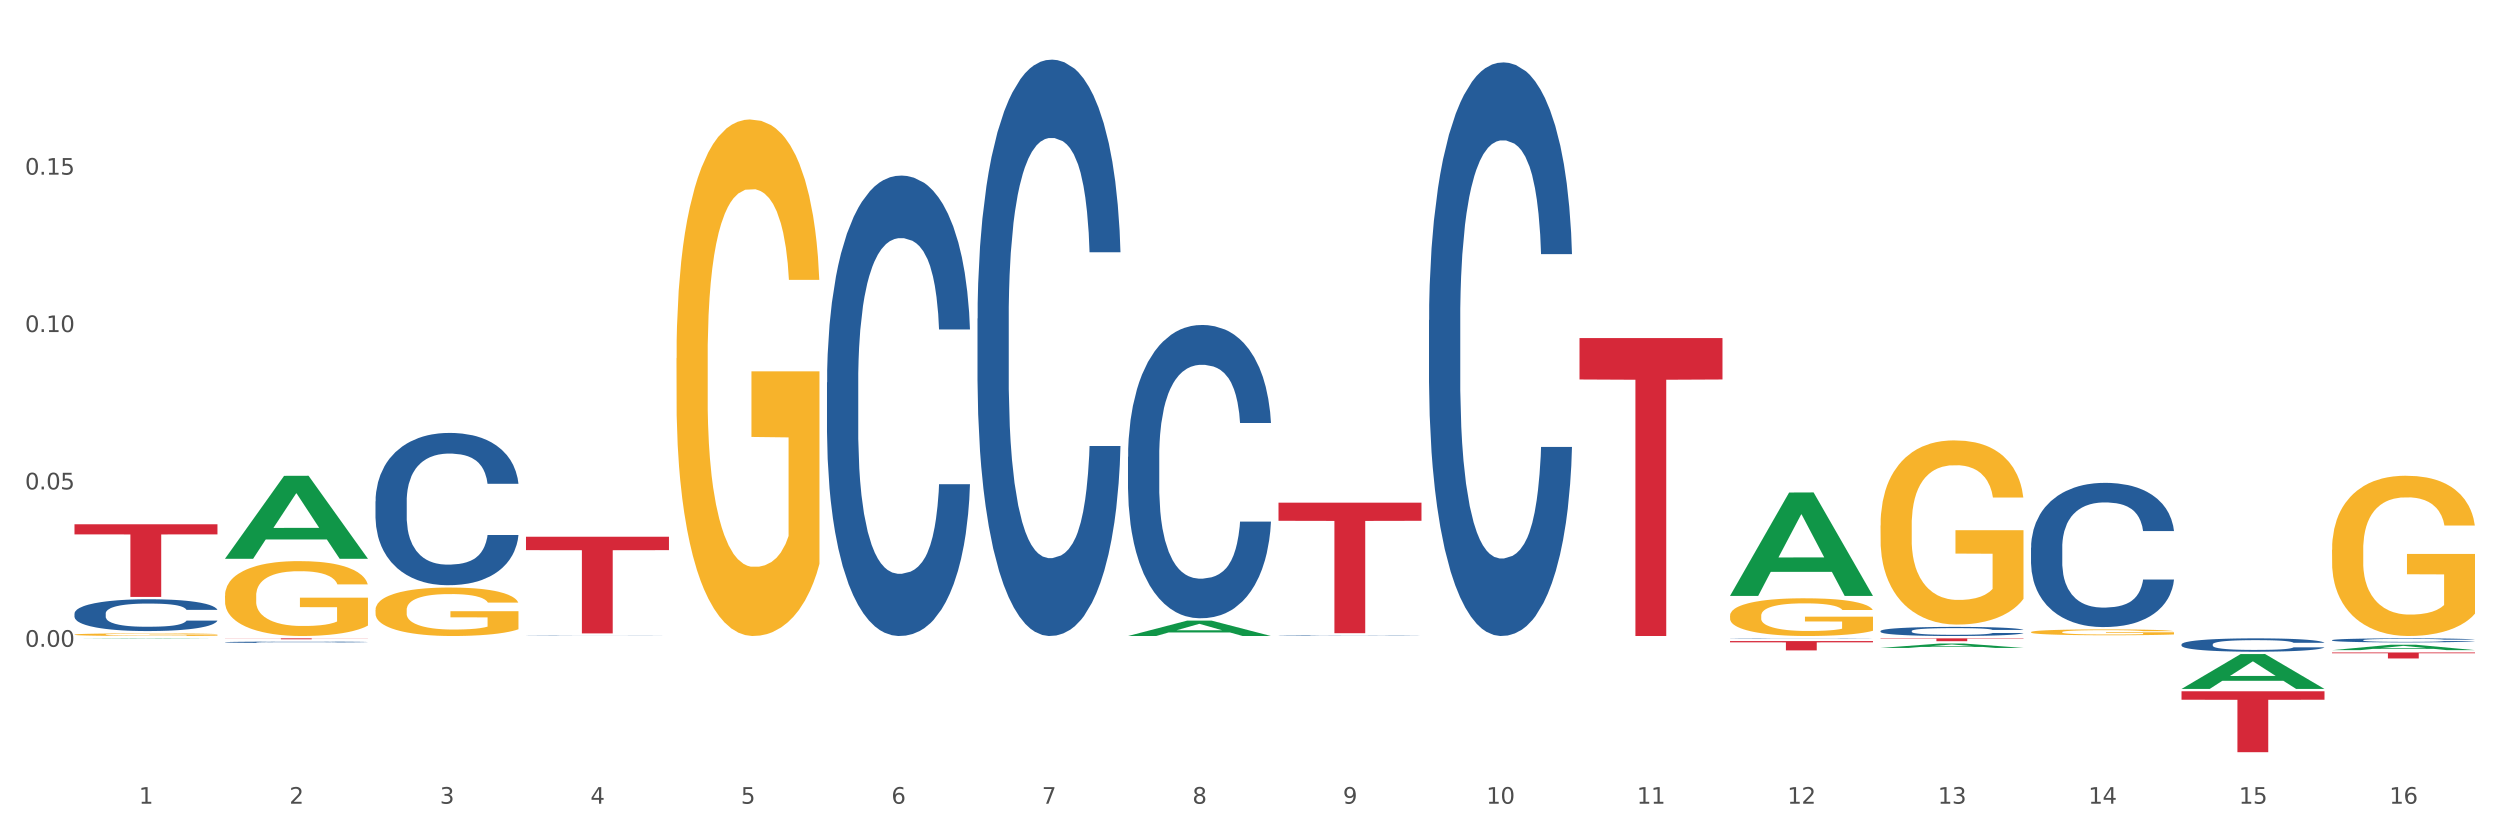 <?xml version="1.0" encoding="utf-8" standalone="no"?>
<!DOCTYPE svg PUBLIC "-//W3C//DTD SVG 1.1//EN"
  "http://www.w3.org/Graphics/SVG/1.1/DTD/svg11.dtd">
<svg xmlns:xlink="http://www.w3.org/1999/xlink" width="1080pt" height="360pt" viewBox="0 0 1080 360" xmlns="http://www.w3.org/2000/svg" version="1.1">
 <rect x="0" y="0" width="1080" height="360" fill="#333333" stroke="none"/>
 <defs>
  <style type="text/css">*{stroke-linejoin: round; stroke-linecap: butt}</style>
 </defs>
 <g id="figure_1">
  <g id="patch_1">
   <path d="M 0 360 
L 1080 360 
L 1080 0 
L 0 0 
z
" style="fill: #ffffff; stroke: #ffffff; stroke-linejoin: miter"/>
  </g>
  <g id="axes_1">
   <g id="matplotlib.axis_1">
    <g id="xtick_1">
     <g id="text_1">
      <!-- 1 -->
      <g style="fill: #4d4d4d" transform="translate(60.004 347.204) scale(0.096 -0.096)">
       <defs>
        <path id="DejaVuSans-31" d="M 794 531 
L 1825 531 
L 1825 4091 
L 703 3866 
L 703 4441 
L 1819 4666 
L 2450 4666 
L 2450 531 
L 3481 531 
L 3481 0 
L 794 0 
L 794 531 
z
" transform="scale(0.016)"/>
       </defs>
       <use xlink:href="#DejaVuSans-31"/>
      </g>
     </g>
    </g>
    <g id="xtick_2">
     <g id="text_2">
      <!-- 2 -->
      <g style="fill: #4d4d4d" transform="translate(125.021 347.204) scale(0.096 -0.096)">
       <defs>
        <path id="DejaVuSans-32" d="M 1228 531 
L 3431 531 
L 3431 0 
L 469 0 
L 469 531 
Q 828 903 1448 1529 
Q 2069 2156 2228 2338 
Q 2531 2678 2651 2914 
Q 2772 3150 2772 3378 
Q 2772 3750 2511 3984 
Q 2250 4219 1831 4219 
Q 1534 4219 1204 4116 
Q 875 4013 500 3803 
L 500 4441 
Q 881 4594 1212 4672 
Q 1544 4750 1819 4750 
Q 2544 4750 2975 4387 
Q 3406 4025 3406 3419 
Q 3406 3131 3298 2873 
Q 3191 2616 2906 2266 
Q 2828 2175 2409 1742 
Q 1991 1309 1228 531 
z
" transform="scale(0.016)"/>
       </defs>
       <use xlink:href="#DejaVuSans-32"/>
      </g>
     </g>
    </g>
    <g id="xtick_3">
     <g id="text_3">
      <!-- 3 -->
      <g style="fill: #4d4d4d" transform="translate(190.039 347.204) scale(0.096 -0.096)">
       <defs>
        <path id="DejaVuSans-33" d="M 2597 2516 
Q 3050 2419 3304 2112 
Q 3559 1806 3559 1356 
Q 3559 666 3084 287 
Q 2609 -91 1734 -91 
Q 1441 -91 1130 -33 
Q 819 25 488 141 
L 488 750 
Q 750 597 1062 519 
Q 1375 441 1716 441 
Q 2309 441 2620 675 
Q 2931 909 2931 1356 
Q 2931 1769 2642 2001 
Q 2353 2234 1838 2234 
L 1294 2234 
L 1294 2753 
L 1863 2753 
Q 2328 2753 2575 2939 
Q 2822 3125 2822 3475 
Q 2822 3834 2567 4026 
Q 2313 4219 1838 4219 
Q 1578 4219 1281 4162 
Q 984 4106 628 3988 
L 628 4550 
Q 988 4650 1302 4700 
Q 1616 4750 1894 4750 
Q 2613 4750 3031 4423 
Q 3450 4097 3450 3541 
Q 3450 3153 3228 2886 
Q 3006 2619 2597 2516 
z
" transform="scale(0.016)"/>
       </defs>
       <use xlink:href="#DejaVuSans-33"/>
      </g>
     </g>
    </g>
    <g id="xtick_4">
     <g id="text_4">
      <!-- 4 -->
      <g style="fill: #4d4d4d" transform="translate(255.056 347.204) scale(0.096 -0.096)">
       <defs>
        <path id="DejaVuSans-34" d="M 2419 4116 
L 825 1625 
L 2419 1625 
L 2419 4116 
z
M 2253 4666 
L 3047 4666 
L 3047 1625 
L 3713 1625 
L 3713 1100 
L 3047 1100 
L 3047 0 
L 2419 0 
L 2419 1100 
L 313 1100 
L 313 1709 
L 2253 4666 
z
" transform="scale(0.016)"/>
       </defs>
       <use xlink:href="#DejaVuSans-34"/>
      </g>
     </g>
    </g>
    <g id="xtick_5">
     <g id="text_5">
      <!-- 5 -->
      <g style="fill: #4d4d4d" transform="translate(320.073 347.204) scale(0.096 -0.096)">
       <defs>
        <path id="DejaVuSans-35" d="M 691 4666 
L 3169 4666 
L 3169 4134 
L 1269 4134 
L 1269 2991 
Q 1406 3038 1543 3061 
Q 1681 3084 1819 3084 
Q 2600 3084 3056 2656 
Q 3513 2228 3513 1497 
Q 3513 744 3044 326 
Q 2575 -91 1722 -91 
Q 1428 -91 1123 -41 
Q 819 9 494 109 
L 494 744 
Q 775 591 1075 516 
Q 1375 441 1709 441 
Q 2250 441 2565 725 
Q 2881 1009 2881 1497 
Q 2881 1984 2565 2268 
Q 2250 2553 1709 2553 
Q 1456 2553 1204 2497 
Q 953 2441 691 2322 
L 691 4666 
z
" transform="scale(0.016)"/>
       </defs>
       <use xlink:href="#DejaVuSans-35"/>
      </g>
     </g>
    </g>
    <g id="xtick_6">
     <g id="text_6">
      <!-- 6 -->
      <g style="fill: #4d4d4d" transform="translate(385.09 347.204) scale(0.096 -0.096)">
       <defs>
        <path id="DejaVuSans-36" d="M 2113 2584 
Q 1688 2584 1439 2293 
Q 1191 2003 1191 1497 
Q 1191 994 1439 701 
Q 1688 409 2113 409 
Q 2538 409 2786 701 
Q 3034 994 3034 1497 
Q 3034 2003 2786 2293 
Q 2538 2584 2113 2584 
z
M 3366 4563 
L 3366 3988 
Q 3128 4100 2886 4159 
Q 2644 4219 2406 4219 
Q 1781 4219 1451 3797 
Q 1122 3375 1075 2522 
Q 1259 2794 1537 2939 
Q 1816 3084 2150 3084 
Q 2853 3084 3261 2657 
Q 3669 2231 3669 1497 
Q 3669 778 3244 343 
Q 2819 -91 2113 -91 
Q 1303 -91 875 529 
Q 447 1150 447 2328 
Q 447 3434 972 4092 
Q 1497 4750 2381 4750 
Q 2619 4750 2861 4703 
Q 3103 4656 3366 4563 
z
" transform="scale(0.016)"/>
       </defs>
       <use xlink:href="#DejaVuSans-36"/>
      </g>
     </g>
    </g>
    <g id="xtick_7">
     <g id="text_7">
      <!-- 7 -->
      <g style="fill: #4d4d4d" transform="translate(450.108 347.204) scale(0.096 -0.096)">
       <defs>
        <path id="DejaVuSans-37" d="M 525 4666 
L 3525 4666 
L 3525 4397 
L 1831 0 
L 1172 0 
L 2766 4134 
L 525 4134 
L 525 4666 
z
" transform="scale(0.016)"/>
       </defs>
       <use xlink:href="#DejaVuSans-37"/>
      </g>
     </g>
    </g>
    <g id="xtick_8">
     <g id="text_8">
      <!-- 8 -->
      <g style="fill: #4d4d4d" transform="translate(515.125 347.204) scale(0.096 -0.096)">
       <defs>
        <path id="DejaVuSans-38" d="M 2034 2216 
Q 1584 2216 1326 1975 
Q 1069 1734 1069 1313 
Q 1069 891 1326 650 
Q 1584 409 2034 409 
Q 2484 409 2743 651 
Q 3003 894 3003 1313 
Q 3003 1734 2745 1975 
Q 2488 2216 2034 2216 
z
M 1403 2484 
Q 997 2584 770 2862 
Q 544 3141 544 3541 
Q 544 4100 942 4425 
Q 1341 4750 2034 4750 
Q 2731 4750 3128 4425 
Q 3525 4100 3525 3541 
Q 3525 3141 3298 2862 
Q 3072 2584 2669 2484 
Q 3125 2378 3379 2068 
Q 3634 1759 3634 1313 
Q 3634 634 3220 271 
Q 2806 -91 2034 -91 
Q 1263 -91 848 271 
Q 434 634 434 1313 
Q 434 1759 690 2068 
Q 947 2378 1403 2484 
z
M 1172 3481 
Q 1172 3119 1398 2916 
Q 1625 2713 2034 2713 
Q 2441 2713 2670 2916 
Q 2900 3119 2900 3481 
Q 2900 3844 2670 4047 
Q 2441 4250 2034 4250 
Q 1625 4250 1398 4047 
Q 1172 3844 1172 3481 
z
" transform="scale(0.016)"/>
       </defs>
       <use xlink:href="#DejaVuSans-38"/>
      </g>
     </g>
    </g>
    <g id="xtick_9">
     <g id="text_9">
      <!-- 9 -->
      <g style="fill: #4d4d4d" transform="translate(580.142 347.204) scale(0.096 -0.096)">
       <defs>
        <path id="DejaVuSans-39" d="M 703 97 
L 703 672 
Q 941 559 1184 500 
Q 1428 441 1663 441 
Q 2288 441 2617 861 
Q 2947 1281 2994 2138 
Q 2813 1869 2534 1725 
Q 2256 1581 1919 1581 
Q 1219 1581 811 2004 
Q 403 2428 403 3163 
Q 403 3881 828 4315 
Q 1253 4750 1959 4750 
Q 2769 4750 3195 4129 
Q 3622 3509 3622 2328 
Q 3622 1225 3098 567 
Q 2575 -91 1691 -91 
Q 1453 -91 1209 -44 
Q 966 3 703 97 
z
M 1959 2075 
Q 2384 2075 2632 2365 
Q 2881 2656 2881 3163 
Q 2881 3666 2632 3958 
Q 2384 4250 1959 4250 
Q 1534 4250 1286 3958 
Q 1038 3666 1038 3163 
Q 1038 2656 1286 2365 
Q 1534 2075 1959 2075 
z
" transform="scale(0.016)"/>
       </defs>
       <use xlink:href="#DejaVuSans-39"/>
      </g>
     </g>
    </g>
    <g id="xtick_10">
     <g id="text_10">
      <!-- 10 -->
      <g style="fill: #4d4d4d" transform="translate(642.105 347.204) scale(0.096 -0.096)">
       <defs>
        <path id="DejaVuSans-30" d="M 2034 4250 
Q 1547 4250 1301 3770 
Q 1056 3291 1056 2328 
Q 1056 1369 1301 889 
Q 1547 409 2034 409 
Q 2525 409 2770 889 
Q 3016 1369 3016 2328 
Q 3016 3291 2770 3770 
Q 2525 4250 2034 4250 
z
M 2034 4750 
Q 2819 4750 3233 4129 
Q 3647 3509 3647 2328 
Q 3647 1150 3233 529 
Q 2819 -91 2034 -91 
Q 1250 -91 836 529 
Q 422 1150 422 2328 
Q 422 3509 836 4129 
Q 1250 4750 2034 4750 
z
" transform="scale(0.016)"/>
       </defs>
       <use xlink:href="#DejaVuSans-31"/>
       <use xlink:href="#DejaVuSans-30" transform="translate(63.623 0)"/>
      </g>
     </g>
    </g>
    <g id="xtick_11">
     <g id="text_11">
      <!-- 11 -->
      <g style="fill: #4d4d4d" transform="translate(707.123 347.204) scale(0.096 -0.096)">
       <use xlink:href="#DejaVuSans-31"/>
       <use xlink:href="#DejaVuSans-31" transform="translate(63.623 0)"/>
      </g>
     </g>
    </g>
    <g id="xtick_12">
     <g id="text_12">
      <!-- 12 -->
      <g style="fill: #4d4d4d" transform="translate(772.14 347.204) scale(0.096 -0.096)">
       <use xlink:href="#DejaVuSans-31"/>
       <use xlink:href="#DejaVuSans-32" transform="translate(63.623 0)"/>
      </g>
     </g>
    </g>
    <g id="xtick_13">
     <g id="text_13">
      <!-- 13 -->
      <g style="fill: #4d4d4d" transform="translate(837.157 347.204) scale(0.096 -0.096)">
       <use xlink:href="#DejaVuSans-31"/>
       <use xlink:href="#DejaVuSans-33" transform="translate(63.623 0)"/>
      </g>
     </g>
    </g>
    <g id="xtick_14">
     <g id="text_14">
      <!-- 14 -->
      <g style="fill: #4d4d4d" transform="translate(902.174 347.204) scale(0.096 -0.096)">
       <use xlink:href="#DejaVuSans-31"/>
       <use xlink:href="#DejaVuSans-34" transform="translate(63.623 0)"/>
      </g>
     </g>
    </g>
    <g id="xtick_15">
     <g id="text_15">
      <!-- 15 -->
      <g style="fill: #4d4d4d" transform="translate(967.192 347.204) scale(0.096 -0.096)">
       <use xlink:href="#DejaVuSans-31"/>
       <use xlink:href="#DejaVuSans-35" transform="translate(63.623 0)"/>
      </g>
     </g>
    </g>
    <g id="xtick_16">
     <g id="text_16">
      <!-- 16 -->
      <g style="fill: #4d4d4d" transform="translate(1032.209 347.204) scale(0.096 -0.096)">
       <use xlink:href="#DejaVuSans-31"/>
       <use xlink:href="#DejaVuSans-36" transform="translate(63.623 0)"/>
      </g>
     </g>
    </g>
    <g id="xtick_17"/>
    <g id="xtick_18"/>
    <g id="xtick_19"/>
    <g id="xtick_20"/>
    <g id="xtick_21"/>
    <g id="xtick_22"/>
    <g id="xtick_23"/>
    <g id="xtick_24"/>
    <g id="xtick_25"/>
    <g id="xtick_26"/>
    <g id="xtick_27"/>
    <g id="xtick_28"/>
    <g id="xtick_29"/>
    <g id="xtick_30"/>
    <g id="xtick_31"/>
   </g>
   <g id="matplotlib.axis_2">
    <g id="ytick_1">
     <g id="text_17">
      <!-- 0.00 -->
      <g style="fill: #4d4d4d" transform="translate(10.8 279.409) scale(0.096 -0.096)">
       <defs>
        <path id="DejaVuSans-2e" d="M 684 794 
L 1344 794 
L 1344 0 
L 684 0 
L 684 794 
z
" transform="scale(0.016)"/>
       </defs>
       <use xlink:href="#DejaVuSans-30"/>
       <use xlink:href="#DejaVuSans-2e" transform="translate(63.623 0)"/>
       <use xlink:href="#DejaVuSans-30" transform="translate(95.41 0)"/>
       <use xlink:href="#DejaVuSans-30" transform="translate(159.033 0)"/>
      </g>
     </g>
    </g>
    <g id="ytick_2">
     <g id="text_18">
      <!-- 0.05 -->
      <g style="fill: #4d4d4d" transform="translate(10.8 211.425) scale(0.096 -0.096)">
       <use xlink:href="#DejaVuSans-30"/>
       <use xlink:href="#DejaVuSans-2e" transform="translate(63.623 0)"/>
       <use xlink:href="#DejaVuSans-30" transform="translate(95.41 0)"/>
       <use xlink:href="#DejaVuSans-35" transform="translate(159.033 0)"/>
      </g>
     </g>
    </g>
    <g id="ytick_3">
     <g id="text_19">
      <!-- 0.10 -->
      <g style="fill: #4d4d4d" transform="translate(10.8 143.44) scale(0.096 -0.096)">
       <use xlink:href="#DejaVuSans-30"/>
       <use xlink:href="#DejaVuSans-2e" transform="translate(63.623 0)"/>
       <use xlink:href="#DejaVuSans-31" transform="translate(95.41 0)"/>
       <use xlink:href="#DejaVuSans-30" transform="translate(159.033 0)"/>
      </g>
     </g>
    </g>
    <g id="ytick_4">
     <g id="text_20">
      <!-- 0.15 -->
      <g style="fill: #4d4d4d" transform="translate(10.8 75.455) scale(0.096 -0.096)">
       <use xlink:href="#DejaVuSans-30"/>
       <use xlink:href="#DejaVuSans-2e" transform="translate(63.623 0)"/>
       <use xlink:href="#DejaVuSans-31" transform="translate(95.41 0)"/>
       <use xlink:href="#DejaVuSans-35" transform="translate(159.033 0)"/>
      </g>
     </g>
    </g>
    <g id="ytick_5"/>
    <g id="ytick_6"/>
    <g id="ytick_7"/>
    <g id="ytick_8"/>
    <g id="ytick_9"/>
   </g>
   <g id="PolyCollection_1">
    <path d="M 32.175 275.946 
L 32.239 275.946 
L 57.709 275.762 
L 68.28 275.762 
L 93.941 275.947 
L 81.715 275.947 
L 76.176 275.904 
L 49.877 275.904 
L 49.686 275.904 
L 44.337 275.947 
L 32.175 275.947 
L 32.175 275.946 
L 53.188 275.878 
L 72.864 275.878 
L 63.122 275.801 
L 62.995 275.801 
L 62.867 275.801 
L 53.125 275.878 
L 53.188 275.878 
L 32.175 275.946 
z
" clip-path="url(#pcf5a621c8e)" style="fill: #109648"/>
    <path d="M 227.227 231.856 
L 288.993 231.856 
L 288.993 237.662 
L 264.696 237.702 
L 264.696 273.637 
L 251.377 273.637 
L 251.377 237.702 
L 227.227 237.662 
L 227.227 231.895 
L 227.227 231.856 
z
" clip-path="url(#pcf5a621c8e)" style="fill: #d62839"/>
    <path d="M 552.313 217.149 
L 614.079 217.149 
L 614.079 224.984 
L 589.783 225.037 
L 589.783 273.532 
L 576.463 273.532 
L 576.463 225.037 
L 552.313 224.984 
L 552.313 217.202 
L 552.313 217.149 
z
" clip-path="url(#pcf5a621c8e)" style="fill: #d62839"/>
    <path d="M 617.33 138.299 
L 617.403 138.072 
L 617.403 131.736 
L 617.622 123.136 
L 618.425 107.294 
L 619.447 95.3 
L 621.2 81.269 
L 622.149 75.385 
L 623.39 68.822 
L 625.945 58.186 
L 628.866 49.134 
L 630.91 44.155 
L 632.443 40.986 
L 635.875 35.329 
L 637.846 32.839 
L 639.89 30.803 
L 641.642 29.445 
L 644.563 27.861 
L 646.899 27.182 
L 649.601 26.955 
L 651.864 27.182 
L 654.857 28.087 
L 659.238 30.803 
L 660.917 32.387 
L 663.18 35.102 
L 665.517 38.723 
L 667.415 42.344 
L 669.605 47.549 
L 671.869 54.339 
L 674.059 62.938 
L 675.592 70.859 
L 676.833 79.232 
L 677.928 89.416 
L 678.732 100.505 
L 679.097 109.784 
L 665.736 109.784 
L 665.371 101.41 
L 664.641 92.358 
L 663.91 86.248 
L 663.107 81.269 
L 661.866 75.611 
L 660.771 71.991 
L 658.946 67.691 
L 657.267 64.975 
L 655.879 63.391 
L 654.2 62.033 
L 650.623 60.675 
L 648.067 60.675 
L 646.461 61.128 
L 644.49 62.259 
L 642.811 63.843 
L 640.839 66.559 
L 639.306 69.501 
L 637.773 73.348 
L 636.897 76.064 
L 635.583 81.043 
L 634.707 85.116 
L 633.538 92.132 
L 632.881 97.111 
L 631.713 110.01 
L 631.202 119.515 
L 630.983 126.078 
L 630.837 133.32 
L 630.837 168.624 
L 631.275 184.465 
L 631.64 191.254 
L 632.224 198.949 
L 633.319 208.906 
L 634.926 218.638 
L 636.605 225.653 
L 637.992 229.953 
L 639.306 233.121 
L 640.62 235.611 
L 642.227 237.874 
L 643.541 239.232 
L 645.512 240.589 
L 647.848 241.268 
L 649.674 241.268 
L 653.397 240.137 
L 655.076 239.005 
L 656.683 237.421 
L 658.435 234.932 
L 659.822 232.216 
L 660.625 230.179 
L 661.939 225.88 
L 662.961 221.353 
L 663.837 216.148 
L 664.422 211.622 
L 665.079 204.833 
L 665.59 197.138 
L 665.736 193.065 
L 679.097 193.065 
L 678.805 201.212 
L 678.293 209.133 
L 677.271 219.769 
L 676.468 225.88 
L 675.227 233.348 
L 673.913 239.684 
L 672.088 246.7 
L 670.408 251.905 
L 668.656 256.431 
L 666.758 260.505 
L 663.326 266.162 
L 662.085 267.746 
L 659.457 270.462 
L 657.413 272.046 
L 654.419 273.63 
L 651.353 274.536 
L 648.14 274.762 
L 645.293 274.309 
L 642.154 272.951 
L 640.182 271.594 
L 637.992 269.557 
L 635.437 266.389 
L 633.027 262.541 
L 630.764 258.015 
L 628.647 252.81 
L 626.675 246.926 
L 624.12 237.195 
L 622.222 227.69 
L 620.835 218.864 
L 619.886 211.396 
L 618.936 201.891 
L 618.425 195.328 
L 617.622 179.487 
L 617.33 164.777 
L 617.33 138.299 
z
" clip-path="url(#pcf5a621c8e)" style="fill: #255c99"/>
    <path d="M 747.365 276.938 
L 809.131 276.938 
L 809.131 277.5 
L 784.834 277.503 
L 784.834 280.979 
L 771.515 280.979 
L 771.515 277.503 
L 747.365 277.5 
L 747.365 276.942 
L 747.365 276.938 
z
" clip-path="url(#pcf5a621c8e)" style="fill: #d62839"/>
    <path d="M 812.382 275.762 
L 874.148 275.762 
L 874.148 275.935 
L 849.852 275.936 
L 849.852 277.009 
L 836.532 277.009 
L 836.532 275.936 
L 812.382 275.935 
L 812.382 275.763 
L 812.382 275.762 
z
" clip-path="url(#pcf5a621c8e)" style="fill: #d62839"/>
    <path d="M 942.416 298.632 
L 1004.183 298.632 
L 1004.183 302.289 
L 979.886 302.314 
L 979.886 324.95 
L 966.567 324.95 
L 966.567 302.314 
L 942.416 302.289 
L 942.416 298.656 
L 942.416 298.632 
z
" clip-path="url(#pcf5a621c8e)" style="fill: #d62839"/>
    <path d="M 1007.434 281.862 
L 1069.2 281.862 
L 1069.2 282.221 
L 1044.903 282.224 
L 1044.903 284.443 
L 1031.584 284.443 
L 1031.584 282.224 
L 1007.434 282.221 
L 1007.434 281.865 
L 1007.434 281.862 
z
" clip-path="url(#pcf5a621c8e)" style="fill: #d62839"/>
    <path d="M 32.175 274.146 
L 32.248 274.145 
L 32.248 274.107 
L 32.394 274.075 
L 33.123 273.996 
L 34.217 273.931 
L 35.019 273.897 
L 35.821 273.869 
L 36.769 273.84 
L 37.936 273.811 
L 40.051 273.768 
L 41.363 273.746 
L 42.968 273.723 
L 45.885 273.69 
L 47.999 273.671 
L 50.187 273.655 
L 53.76 273.636 
L 56.094 273.628 
L 58.573 273.622 
L 61.563 273.617 
L 63.824 273.616 
L 68.783 273.62 
L 73.012 273.629 
L 75.054 273.636 
L 77.679 273.649 
L 79.065 273.657 
L 81.326 273.674 
L 83.659 273.696 
L 85.263 273.715 
L 87.67 273.75 
L 89.493 273.786 
L 91.17 273.83 
L 92.045 273.86 
L 92.702 273.888 
L 93.285 273.921 
L 93.868 273.972 
L 80.742 273.972 
L 80.232 273.935 
L 79.43 273.901 
L 78.263 273.867 
L 77.242 273.847 
L 75.492 273.82 
L 73.887 273.804 
L 72.21 273.791 
L 70.168 273.781 
L 68.564 273.775 
L 66.303 273.771 
L 61.855 273.772 
L 58.865 273.781 
L 56.823 273.791 
L 55.511 273.801 
L 54.344 273.811 
L 53.031 273.826 
L 51.5 273.848 
L 50.406 273.867 
L 49.312 273.893 
L 48.437 273.918 
L 47.635 273.947 
L 46.979 273.978 
L 46.468 274.011 
L 46.031 274.051 
L 45.666 274.116 
L 45.666 274.26 
L 45.812 274.292 
L 46.176 274.335 
L 46.614 274.368 
L 47.343 274.406 
L 47.999 274.432 
L 49.239 274.47 
L 50.625 274.501 
L 51.719 274.521 
L 52.812 274.538 
L 54.708 274.561 
L 56.823 274.58 
L 58.646 274.591 
L 61.126 274.602 
L 62.803 274.606 
L 64.261 274.608 
L 67.835 274.608 
L 70.387 274.605 
L 73.231 274.598 
L 75.419 274.588 
L 77.242 274.577 
L 79.284 274.558 
L 80.596 274.54 
L 80.596 274.321 
L 64.553 274.32 
L 64.553 274.175 
L 93.941 274.175 
L 93.941 274.602 
L 92.702 274.624 
L 91.316 274.644 
L 89.858 274.661 
L 87.67 274.683 
L 85.045 274.704 
L 82.711 274.719 
L 80.232 274.732 
L 77.315 274.743 
L 73.523 274.754 
L 71.189 274.758 
L 68.272 274.761 
L 64.845 274.762 
L 61.855 274.76 
L 58.938 274.755 
L 55.875 274.745 
L 52.885 274.732 
L 50.625 274.718 
L 48.364 274.701 
L 45.958 274.679 
L 44.062 274.658 
L 42.603 274.639 
L 40.999 274.615 
L 39.249 274.584 
L 37.936 274.556 
L 36.769 274.527 
L 35.529 274.489 
L 34.654 274.456 
L 33.779 274.416 
L 33.269 274.385 
L 32.685 274.338 
L 32.248 274.272 
L 32.175 274.146 
z
" clip-path="url(#pcf5a621c8e)" style="fill: #f7b32b"/>
    <path d="M 32.175 265.048 
L 32.248 265.036 
L 32.248 264.684 
L 32.467 264.207 
L 33.27 263.329 
L 34.292 262.664 
L 36.045 261.886 
L 36.994 261.559 
L 38.235 261.195 
L 40.79 260.605 
L 43.711 260.103 
L 45.755 259.827 
L 47.288 259.652 
L 50.72 259.338 
L 52.691 259.2 
L 54.735 259.087 
L 56.487 259.012 
L 59.408 258.924 
L 61.744 258.886 
L 64.445 258.873 
L 66.709 258.886 
L 69.702 258.936 
L 74.083 259.087 
L 75.762 259.175 
L 78.025 259.325 
L 80.362 259.526 
L 82.26 259.727 
L 84.45 260.016 
L 86.713 260.392 
L 88.904 260.869 
L 90.437 261.308 
L 91.678 261.773 
L 92.773 262.337 
L 93.576 262.952 
L 93.941 263.467 
L 80.581 263.467 
L 80.216 263.003 
L 79.485 262.501 
L 78.755 262.162 
L 77.952 261.886 
L 76.711 261.572 
L 75.616 261.371 
L 73.791 261.133 
L 72.111 260.982 
L 70.724 260.894 
L 69.045 260.819 
L 65.468 260.744 
L 62.912 260.744 
L 61.306 260.769 
L 59.335 260.831 
L 57.655 260.919 
L 55.684 261.07 
L 54.151 261.233 
L 52.618 261.446 
L 51.742 261.597 
L 50.427 261.873 
L 49.551 262.099 
L 48.383 262.488 
L 47.726 262.764 
L 46.558 263.48 
L 46.047 264.007 
L 45.828 264.371 
L 45.682 264.772 
L 45.682 266.73 
L 46.12 267.609 
L 46.485 267.985 
L 47.069 268.412 
L 48.164 268.964 
L 49.77 269.504 
L 51.45 269.893 
L 52.837 270.131 
L 54.151 270.307 
L 55.465 270.445 
L 57.071 270.571 
L 58.386 270.646 
L 60.357 270.721 
L 62.693 270.759 
L 64.518 270.759 
L 68.242 270.696 
L 69.921 270.633 
L 71.527 270.546 
L 73.28 270.408 
L 74.667 270.257 
L 75.47 270.144 
L 76.784 269.905 
L 77.806 269.654 
L 78.682 269.366 
L 79.266 269.115 
L 79.923 268.738 
L 80.435 268.312 
L 80.581 268.086 
L 93.941 268.086 
L 93.649 268.537 
L 93.138 268.977 
L 92.116 269.567 
L 91.313 269.905 
L 90.072 270.32 
L 88.758 270.671 
L 86.932 271.06 
L 85.253 271.349 
L 83.501 271.6 
L 81.603 271.826 
L 78.171 272.14 
L 76.93 272.227 
L 74.302 272.378 
L 72.257 272.466 
L 69.264 272.554 
L 66.198 272.604 
L 62.985 272.616 
L 60.138 272.591 
L 56.998 272.516 
L 55.027 272.441 
L 52.837 272.328 
L 50.281 272.152 
L 47.872 271.939 
L 45.609 271.688 
L 43.492 271.399 
L 41.52 271.073 
L 38.965 270.533 
L 37.067 270.006 
L 35.679 269.516 
L 34.73 269.102 
L 33.781 268.575 
L 33.27 268.211 
L 32.467 267.333 
L 32.175 266.517 
L 32.175 265.048 
z
" clip-path="url(#pcf5a621c8e)" style="fill: #255c99"/>
    <path d="M 97.192 275.762 
L 158.959 275.762 
L 158.959 275.819 
L 134.662 275.819 
L 134.662 276.169 
L 121.343 276.169 
L 121.343 275.819 
L 97.192 275.819 
L 97.192 275.762 
L 97.192 275.762 
z
" clip-path="url(#pcf5a621c8e)" style="fill: #d62839"/>
    <path d="M 97.192 277.431 
L 97.265 277.43 
L 97.265 277.416 
L 97.484 277.395 
L 98.287 277.358 
L 99.31 277.33 
L 101.062 277.297 
L 102.011 277.283 
L 103.252 277.268 
L 105.807 277.243 
L 108.728 277.221 
L 110.772 277.21 
L 112.305 277.202 
L 115.737 277.189 
L 117.708 277.183 
L 119.752 277.178 
L 121.505 277.175 
L 124.425 277.171 
L 126.761 277.17 
L 129.463 277.169 
L 131.726 277.17 
L 134.719 277.172 
L 139.1 277.178 
L 140.779 277.182 
L 143.042 277.188 
L 145.379 277.197 
L 147.277 277.205 
L 149.467 277.218 
L 151.731 277.234 
L 153.921 277.254 
L 155.454 277.272 
L 156.695 277.292 
L 157.79 277.316 
L 158.594 277.342 
L 158.959 277.364 
L 145.598 277.364 
L 145.233 277.344 
L 144.503 277.323 
L 143.773 277.309 
L 142.969 277.297 
L 141.728 277.284 
L 140.633 277.275 
L 138.808 277.265 
L 137.129 277.259 
L 135.741 277.255 
L 134.062 277.252 
L 130.485 277.249 
L 127.929 277.249 
L 126.323 277.25 
L 124.352 277.252 
L 122.673 277.256 
L 120.701 277.262 
L 119.168 277.269 
L 117.635 277.278 
L 116.759 277.285 
L 115.445 277.296 
L 114.569 277.306 
L 113.4 277.322 
L 112.743 277.334 
L 111.575 277.365 
L 111.064 277.387 
L 110.845 277.402 
L 110.699 277.419 
L 110.699 277.502 
L 111.137 277.54 
L 111.502 277.555 
L 112.086 277.574 
L 113.181 277.597 
L 114.788 277.62 
L 116.467 277.636 
L 117.854 277.646 
L 119.168 277.654 
L 120.482 277.66 
L 122.089 277.665 
L 123.403 277.668 
L 125.374 277.671 
L 127.71 277.673 
L 129.536 277.673 
L 133.259 277.67 
L 134.938 277.668 
L 136.545 277.664 
L 138.297 277.658 
L 139.684 277.652 
L 140.487 277.647 
L 141.801 277.637 
L 142.823 277.626 
L 143.7 277.614 
L 144.284 277.603 
L 144.941 277.587 
L 145.452 277.569 
L 145.598 277.56 
L 158.959 277.56 
L 158.667 277.579 
L 158.156 277.598 
L 157.133 277.623 
L 156.33 277.637 
L 155.089 277.654 
L 153.775 277.669 
L 151.95 277.686 
L 150.27 277.698 
L 148.518 277.709 
L 146.62 277.718 
L 143.188 277.732 
L 141.947 277.735 
L 139.319 277.742 
L 137.275 277.745 
L 134.281 277.749 
L 131.215 277.751 
L 128.002 277.752 
L 125.155 277.751 
L 122.016 277.748 
L 120.044 277.744 
L 117.854 277.74 
L 115.299 277.732 
L 112.889 277.723 
L 110.626 277.712 
L 108.509 277.7 
L 106.538 277.686 
L 103.982 277.663 
L 102.084 277.641 
L 100.697 277.62 
L 99.748 277.603 
L 98.798 277.58 
L 98.287 277.565 
L 97.484 277.528 
L 97.192 277.493 
L 97.192 277.431 
z
" clip-path="url(#pcf5a621c8e)" style="fill: #255c99"/>
    <path d="M 227.227 274.693 
L 227.3 274.693 
L 227.3 274.69 
L 227.519 274.686 
L 228.322 274.678 
L 229.344 274.672 
L 231.096 274.665 
L 232.045 274.662 
L 233.287 274.658 
L 235.842 274.653 
L 238.762 274.649 
L 240.807 274.646 
L 242.34 274.644 
L 245.771 274.642 
L 247.743 274.64 
L 249.787 274.639 
L 251.539 274.639 
L 254.459 274.638 
L 256.796 274.638 
L 259.497 274.637 
L 261.76 274.638 
L 264.754 274.638 
L 269.134 274.639 
L 270.814 274.64 
L 273.077 274.641 
L 275.413 274.643 
L 277.312 274.645 
L 279.502 274.648 
L 281.765 274.651 
L 283.955 274.655 
L 285.489 274.659 
L 286.73 274.664 
L 287.825 274.669 
L 288.628 274.674 
L 288.993 274.679 
L 275.632 274.679 
L 275.267 274.675 
L 274.537 274.67 
L 273.807 274.667 
L 273.004 274.665 
L 271.763 274.662 
L 270.668 274.66 
L 268.842 274.658 
L 267.163 274.656 
L 265.776 274.656 
L 264.097 274.655 
L 260.519 274.654 
L 257.964 274.654 
L 256.358 274.655 
L 254.386 274.655 
L 252.707 274.656 
L 250.736 274.657 
L 249.203 274.659 
L 247.669 274.661 
L 246.793 274.662 
L 245.479 274.665 
L 244.603 274.667 
L 243.435 274.67 
L 242.778 274.673 
L 241.61 274.679 
L 241.099 274.684 
L 240.88 274.687 
L 240.734 274.691 
L 240.734 274.709 
L 241.172 274.717 
L 241.537 274.72 
L 242.121 274.724 
L 243.216 274.729 
L 244.822 274.734 
L 246.501 274.737 
L 247.889 274.739 
L 249.203 274.741 
L 250.517 274.742 
L 252.123 274.743 
L 253.437 274.744 
L 255.409 274.745 
L 257.745 274.745 
L 259.57 274.745 
L 263.294 274.744 
L 264.973 274.744 
L 266.579 274.743 
L 268.331 274.742 
L 269.718 274.741 
L 270.522 274.739 
L 271.836 274.737 
L 272.858 274.735 
L 273.734 274.732 
L 274.318 274.73 
L 274.975 274.727 
L 275.486 274.723 
L 275.632 274.721 
L 288.993 274.721 
L 288.701 274.725 
L 288.19 274.729 
L 287.168 274.734 
L 286.365 274.737 
L 285.124 274.741 
L 283.809 274.744 
L 281.984 274.748 
L 280.305 274.75 
L 278.553 274.753 
L 276.654 274.755 
L 273.223 274.758 
L 271.982 274.758 
L 269.353 274.76 
L 267.309 274.761 
L 264.316 274.761 
L 261.249 274.762 
L 258.037 274.762 
L 255.19 274.762 
L 252.05 274.761 
L 250.079 274.76 
L 247.889 274.759 
L 245.333 274.758 
L 242.924 274.756 
L 240.661 274.753 
L 238.543 274.751 
L 236.572 274.748 
L 234.017 274.743 
L 232.118 274.738 
L 230.731 274.734 
L 229.782 274.73 
L 228.833 274.725 
L 228.322 274.722 
L 227.519 274.714 
L 227.227 274.707 
L 227.227 274.693 
z
" clip-path="url(#pcf5a621c8e)" style="fill: #255c99"/>
    <path d="M 357.261 165.22 
L 357.334 165.038 
L 357.334 159.952 
L 357.553 153.049 
L 358.356 140.333 
L 359.378 130.704 
L 361.131 119.441 
L 362.08 114.718 
L 363.321 109.45 
L 365.876 100.912 
L 368.797 93.646 
L 370.841 89.649 
L 372.374 87.106 
L 375.806 82.564 
L 377.777 80.566 
L 379.821 78.931 
L 381.574 77.841 
L 384.494 76.569 
L 386.83 76.024 
L 389.532 75.843 
L 391.795 76.024 
L 394.788 76.751 
L 399.169 78.931 
L 400.848 80.203 
L 403.111 82.383 
L 405.448 85.289 
L 407.346 88.196 
L 409.536 92.374 
L 411.8 97.824 
L 413.99 104.727 
L 415.523 111.085 
L 416.764 117.807 
L 417.859 125.981 
L 418.663 134.883 
L 419.028 142.331 
L 405.667 142.331 
L 405.302 135.609 
L 404.572 128.343 
L 403.842 123.438 
L 403.038 119.441 
L 401.797 114.9 
L 400.702 111.993 
L 398.877 108.542 
L 397.198 106.362 
L 395.81 105.09 
L 394.131 104 
L 390.554 102.91 
L 387.998 102.91 
L 386.392 103.274 
L 384.421 104.182 
L 382.742 105.454 
L 380.77 107.633 
L 379.237 109.995 
L 377.704 113.083 
L 376.828 115.263 
L 375.514 119.26 
L 374.638 122.53 
L 373.469 128.161 
L 372.812 132.158 
L 371.644 142.512 
L 371.133 150.142 
L 370.914 155.41 
L 370.768 161.224 
L 370.768 189.563 
L 371.206 202.279 
L 371.571 207.729 
L 372.155 213.905 
L 373.25 221.898 
L 374.857 229.71 
L 376.536 235.341 
L 377.923 238.793 
L 379.237 241.336 
L 380.551 243.334 
L 382.158 245.151 
L 383.472 246.241 
L 385.443 247.331 
L 387.779 247.876 
L 389.605 247.876 
L 393.328 246.968 
L 395.007 246.059 
L 396.614 244.788 
L 398.366 242.789 
L 399.753 240.61 
L 400.556 238.975 
L 401.87 235.523 
L 402.892 231.89 
L 403.769 227.712 
L 404.353 224.078 
L 405.01 218.629 
L 405.521 212.452 
L 405.667 209.182 
L 419.028 209.182 
L 418.736 215.722 
L 418.224 222.08 
L 417.202 230.618 
L 416.399 235.523 
L 415.158 241.518 
L 413.844 246.604 
L 412.019 252.236 
L 410.339 256.414 
L 408.587 260.047 
L 406.689 263.317 
L 403.257 267.859 
L 402.016 269.13 
L 399.388 271.31 
L 397.344 272.582 
L 394.35 273.854 
L 391.284 274.58 
L 388.071 274.762 
L 385.224 274.399 
L 382.085 273.309 
L 380.113 272.219 
L 377.923 270.584 
L 375.368 268.04 
L 372.958 264.952 
L 370.695 261.319 
L 368.578 257.141 
L 366.606 252.418 
L 364.051 244.606 
L 362.153 236.976 
L 360.766 229.892 
L 359.817 223.897 
L 358.867 216.267 
L 358.356 210.999 
L 357.553 198.282 
L 357.261 186.474 
L 357.261 165.22 
z
" clip-path="url(#pcf5a621c8e)" style="fill: #255c99"/>
    <path d="M 422.278 137.64 
L 422.351 137.413 
L 422.351 131.045 
L 422.57 122.404 
L 423.374 106.486 
L 424.396 94.434 
L 426.148 80.335 
L 427.097 74.423 
L 428.338 67.828 
L 430.894 57.141 
L 433.814 48.045 
L 435.858 43.042 
L 437.391 39.858 
L 440.823 34.173 
L 442.794 31.672 
L 444.839 29.625 
L 446.591 28.261 
L 449.511 26.669 
L 451.847 25.987 
L 454.549 25.759 
L 456.812 25.987 
L 459.806 26.896 
L 464.186 29.625 
L 465.865 31.217 
L 468.129 33.946 
L 470.465 37.584 
L 472.363 41.223 
L 474.554 46.453 
L 476.817 53.275 
L 479.007 61.916 
L 480.54 69.875 
L 481.782 78.289 
L 482.877 88.522 
L 483.68 99.664 
L 484.045 108.988 
L 470.684 108.988 
L 470.319 100.574 
L 469.589 91.478 
L 468.859 85.338 
L 468.056 80.335 
L 466.814 74.65 
L 465.719 71.012 
L 463.894 66.691 
L 462.215 63.963 
L 460.828 62.371 
L 459.148 61.006 
L 455.571 59.642 
L 453.016 59.642 
L 451.409 60.097 
L 449.438 61.234 
L 447.759 62.826 
L 445.788 65.554 
L 444.254 68.511 
L 442.721 72.376 
L 441.845 75.105 
L 440.531 80.108 
L 439.655 84.201 
L 438.487 91.251 
L 437.83 96.253 
L 436.661 109.215 
L 436.15 118.766 
L 435.931 125.36 
L 435.785 132.637 
L 435.785 168.112 
L 436.223 184.03 
L 436.588 190.851 
L 437.172 198.583 
L 438.268 208.589 
L 439.874 218.367 
L 441.553 225.416 
L 442.94 229.737 
L 444.254 232.92 
L 445.569 235.422 
L 447.175 237.696 
L 448.489 239.06 
L 450.46 240.425 
L 452.797 241.107 
L 454.622 241.107 
L 458.345 239.97 
L 460.025 238.833 
L 461.631 237.241 
L 463.383 234.74 
L 464.77 232.011 
L 465.573 229.964 
L 466.887 225.644 
L 467.91 221.096 
L 468.786 215.865 
L 469.37 211.317 
L 470.027 204.495 
L 470.538 196.764 
L 470.684 192.671 
L 484.045 192.671 
L 483.753 200.857 
L 483.242 208.816 
L 482.22 219.504 
L 481.416 225.644 
L 480.175 233.148 
L 478.861 239.515 
L 477.036 246.564 
L 475.357 251.795 
L 473.604 256.343 
L 471.706 260.436 
L 468.275 266.121 
L 467.034 267.713 
L 464.405 270.441 
L 462.361 272.033 
L 459.367 273.625 
L 456.301 274.534 
L 453.089 274.762 
L 450.241 274.307 
L 447.102 272.943 
L 445.131 271.578 
L 442.94 269.532 
L 440.385 266.348 
L 437.976 262.482 
L 435.712 257.934 
L 433.595 252.704 
L 431.624 246.792 
L 429.068 237.014 
L 427.17 227.463 
L 425.783 218.594 
L 424.834 211.09 
L 423.885 201.539 
L 423.374 194.945 
L 422.57 179.027 
L 422.278 164.246 
L 422.278 137.64 
z
" clip-path="url(#pcf5a621c8e)" style="fill: #255c99"/>
    <path d="M 487.296 197.32 
L 487.369 197.204 
L 487.369 193.964 
L 487.588 189.567 
L 488.391 181.466 
L 489.413 175.333 
L 491.165 168.158 
L 492.114 165.149 
L 493.356 161.793 
L 495.911 156.354 
L 498.831 151.725 
L 500.876 149.179 
L 502.409 147.559 
L 505.84 144.666 
L 507.811 143.393 
L 509.856 142.352 
L 511.608 141.657 
L 514.528 140.847 
L 516.865 140.5 
L 519.566 140.384 
L 521.829 140.5 
L 524.823 140.963 
L 529.203 142.352 
L 530.883 143.162 
L 533.146 144.55 
L 535.482 146.402 
L 537.38 148.253 
L 539.571 150.915 
L 541.834 154.387 
L 544.024 158.784 
L 545.558 162.835 
L 546.799 167.116 
L 547.894 172.324 
L 548.697 177.994 
L 549.062 182.739 
L 535.701 182.739 
L 535.336 178.457 
L 534.606 173.828 
L 533.876 170.704 
L 533.073 168.158 
L 531.832 165.265 
L 530.737 163.413 
L 528.911 161.214 
L 527.232 159.826 
L 525.845 159.016 
L 524.166 158.321 
L 520.588 157.627 
L 518.033 157.627 
L 516.427 157.858 
L 514.455 158.437 
L 512.776 159.247 
L 510.805 160.636 
L 509.272 162.14 
L 507.738 164.108 
L 506.862 165.496 
L 505.548 168.042 
L 504.672 170.125 
L 503.504 173.713 
L 502.847 176.259 
L 501.679 182.855 
L 501.168 187.715 
L 500.949 191.071 
L 500.803 194.774 
L 500.803 212.827 
L 501.241 220.928 
L 501.606 224.399 
L 502.19 228.334 
L 503.285 233.426 
L 504.891 238.402 
L 506.57 241.989 
L 507.957 244.188 
L 509.272 245.808 
L 510.586 247.081 
L 512.192 248.238 
L 513.506 248.933 
L 515.478 249.627 
L 517.814 249.974 
L 519.639 249.974 
L 523.363 249.396 
L 525.042 248.817 
L 526.648 248.007 
L 528.4 246.734 
L 529.787 245.345 
L 530.591 244.304 
L 531.905 242.105 
L 532.927 239.791 
L 533.803 237.129 
L 534.387 234.815 
L 535.044 231.343 
L 535.555 227.408 
L 535.701 225.325 
L 549.062 225.325 
L 548.77 229.491 
L 548.259 233.542 
L 547.237 238.981 
L 546.434 242.105 
L 545.193 245.924 
L 543.878 249.164 
L 542.053 252.752 
L 540.374 255.413 
L 538.622 257.728 
L 536.723 259.811 
L 533.292 262.704 
L 532.051 263.514 
L 529.422 264.903 
L 527.378 265.713 
L 524.385 266.523 
L 521.318 266.986 
L 518.106 267.101 
L 515.258 266.87 
L 512.119 266.176 
L 510.148 265.481 
L 507.957 264.44 
L 505.402 262.82 
L 502.993 260.852 
L 500.73 258.538 
L 498.612 255.876 
L 496.641 252.867 
L 494.086 247.891 
L 492.187 243.031 
L 490.8 238.518 
L 489.851 234.699 
L 488.902 229.838 
L 488.391 226.482 
L 487.588 218.382 
L 487.296 210.86 
L 487.296 197.32 
z
" clip-path="url(#pcf5a621c8e)" style="fill: #255c99"/>
    <path d="M 1007.434 276.549 
L 1007.507 276.547 
L 1007.507 276.503 
L 1007.726 276.442 
L 1008.529 276.33 
L 1009.551 276.245 
L 1011.303 276.146 
L 1012.252 276.104 
L 1013.493 276.058 
L 1016.049 275.983 
L 1018.969 275.919 
L 1021.013 275.883 
L 1022.547 275.861 
L 1025.978 275.821 
L 1027.949 275.803 
L 1029.994 275.789 
L 1031.746 275.779 
L 1034.666 275.768 
L 1037.003 275.763 
L 1039.704 275.762 
L 1041.967 275.763 
L 1044.961 275.77 
L 1049.341 275.789 
L 1051.021 275.8 
L 1053.284 275.819 
L 1055.62 275.845 
L 1057.518 275.871 
L 1059.709 275.907 
L 1061.972 275.955 
L 1064.162 276.016 
L 1065.696 276.072 
L 1066.937 276.131 
L 1068.032 276.203 
L 1068.835 276.282 
L 1069.2 276.347 
L 1055.839 276.347 
L 1055.474 276.288 
L 1054.744 276.224 
L 1054.014 276.181 
L 1053.211 276.146 
L 1051.97 276.106 
L 1050.875 276.08 
L 1049.049 276.05 
L 1047.37 276.031 
L 1045.983 276.019 
L 1044.304 276.01 
L 1040.726 276 
L 1038.171 276 
L 1036.565 276.003 
L 1034.593 276.011 
L 1032.914 276.023 
L 1030.943 276.042 
L 1029.41 276.063 
L 1027.876 276.09 
L 1027 276.109 
L 1025.686 276.144 
L 1024.81 276.173 
L 1023.642 276.223 
L 1022.985 276.258 
L 1021.817 276.349 
L 1021.306 276.416 
L 1021.086 276.463 
L 1020.94 276.514 
L 1020.94 276.763 
L 1021.379 276.875 
L 1021.744 276.923 
L 1022.328 276.978 
L 1023.423 277.048 
L 1025.029 277.117 
L 1026.708 277.167 
L 1028.095 277.197 
L 1029.41 277.219 
L 1030.724 277.237 
L 1032.33 277.253 
L 1033.644 277.263 
L 1035.615 277.272 
L 1037.952 277.277 
L 1039.777 277.277 
L 1043.501 277.269 
L 1045.18 277.261 
L 1046.786 277.25 
L 1048.538 277.232 
L 1049.925 277.213 
L 1050.728 277.199 
L 1052.043 277.168 
L 1053.065 277.136 
L 1053.941 277.099 
L 1054.525 277.067 
L 1055.182 277.019 
L 1055.693 276.965 
L 1055.839 276.936 
L 1069.2 276.936 
L 1068.908 276.994 
L 1068.397 277.05 
L 1067.375 277.125 
L 1066.572 277.168 
L 1065.33 277.221 
L 1064.016 277.266 
L 1062.191 277.315 
L 1060.512 277.352 
L 1058.76 277.384 
L 1056.861 277.413 
L 1053.43 277.453 
L 1052.189 277.464 
L 1049.56 277.483 
L 1047.516 277.495 
L 1044.523 277.506 
L 1041.456 277.512 
L 1038.244 277.514 
L 1035.396 277.511 
L 1032.257 277.501 
L 1030.286 277.491 
L 1028.095 277.477 
L 1025.54 277.455 
L 1023.131 277.427 
L 1020.867 277.395 
L 1018.75 277.359 
L 1016.779 277.317 
L 1014.224 277.248 
L 1012.325 277.181 
L 1010.938 277.119 
L 1009.989 277.066 
L 1009.04 276.999 
L 1008.529 276.952 
L 1007.726 276.84 
L 1007.434 276.736 
L 1007.434 276.549 
z
" clip-path="url(#pcf5a621c8e)" style="fill: #255c99"/>
    <path d="M 942.416 278.358 
L 942.489 278.353 
L 942.489 278.205 
L 942.708 278.005 
L 943.512 277.635 
L 944.534 277.356 
L 946.286 277.028 
L 947.235 276.891 
L 948.476 276.738 
L 951.032 276.49 
L 953.952 276.279 
L 955.996 276.163 
L 957.529 276.089 
L 960.961 275.957 
L 962.932 275.899 
L 964.976 275.852 
L 966.729 275.82 
L 969.649 275.783 
L 971.985 275.767 
L 974.687 275.762 
L 976.95 275.767 
L 979.943 275.788 
L 984.324 275.852 
L 986.003 275.889 
L 988.267 275.952 
L 990.603 276.036 
L 992.501 276.121 
L 994.691 276.242 
L 996.955 276.4 
L 999.145 276.601 
L 1000.678 276.786 
L 1001.919 276.981 
L 1003.015 277.218 
L 1003.818 277.477 
L 1004.183 277.693 
L 990.822 277.693 
L 990.457 277.498 
L 989.727 277.287 
L 988.997 277.145 
L 988.194 277.028 
L 986.952 276.897 
L 985.857 276.812 
L 984.032 276.712 
L 982.353 276.648 
L 980.966 276.612 
L 979.286 276.58 
L 975.709 276.548 
L 973.154 276.548 
L 971.547 276.559 
L 969.576 276.585 
L 967.897 276.622 
L 965.926 276.685 
L 964.392 276.754 
L 962.859 276.844 
L 961.983 276.907 
L 960.669 277.023 
L 959.793 277.118 
L 958.625 277.282 
L 957.967 277.398 
L 956.799 277.699 
L 956.288 277.92 
L 956.069 278.073 
L 955.923 278.242 
L 955.923 279.066 
L 956.361 279.435 
L 956.726 279.593 
L 957.31 279.773 
L 958.406 280.005 
L 960.012 280.232 
L 961.691 280.395 
L 963.078 280.496 
L 964.392 280.57 
L 965.707 280.628 
L 967.313 280.68 
L 968.627 280.712 
L 970.598 280.744 
L 972.935 280.76 
L 974.76 280.76 
L 978.483 280.733 
L 980.163 280.707 
L 981.769 280.67 
L 983.521 280.612 
L 984.908 280.548 
L 985.711 280.501 
L 987.025 280.401 
L 988.048 280.295 
L 988.924 280.174 
L 989.508 280.068 
L 990.165 279.91 
L 990.676 279.73 
L 990.822 279.635 
L 1004.183 279.635 
L 1003.891 279.825 
L 1003.38 280.01 
L 1002.358 280.258 
L 1001.554 280.401 
L 1000.313 280.575 
L 998.999 280.723 
L 997.174 280.886 
L 995.495 281.008 
L 993.742 281.113 
L 991.844 281.208 
L 988.413 281.34 
L 987.171 281.377 
L 984.543 281.44 
L 982.499 281.477 
L 979.505 281.514 
L 976.439 281.535 
L 973.227 281.541 
L 970.379 281.53 
L 967.24 281.498 
L 965.268 281.467 
L 963.078 281.419 
L 960.523 281.345 
L 958.114 281.256 
L 955.85 281.15 
L 953.733 281.029 
L 951.762 280.891 
L 949.206 280.665 
L 947.308 280.443 
L 945.921 280.237 
L 944.972 280.063 
L 944.023 279.841 
L 943.512 279.688 
L 942.708 279.319 
L 942.416 278.976 
L 942.416 278.358 
z
" clip-path="url(#pcf5a621c8e)" style="fill: #255c99"/>
    <path d="M 877.399 236.586 
L 877.472 236.529 
L 877.472 234.935 
L 877.691 232.773 
L 878.494 228.79 
L 879.516 225.774 
L 881.269 222.246 
L 882.218 220.766 
L 883.459 219.116 
L 886.014 216.442 
L 888.935 214.166 
L 890.979 212.914 
L 892.512 212.117 
L 895.944 210.695 
L 897.915 210.069 
L 899.959 209.556 
L 901.711 209.215 
L 904.632 208.817 
L 906.968 208.646 
L 909.67 208.589 
L 911.933 208.646 
L 914.926 208.874 
L 919.307 209.556 
L 920.986 209.955 
L 923.249 210.638 
L 925.586 211.548 
L 927.484 212.459 
L 929.674 213.767 
L 931.938 215.474 
L 934.128 217.637 
L 935.661 219.628 
L 936.902 221.734 
L 937.997 224.294 
L 938.8 227.083 
L 939.166 229.416 
L 925.805 229.416 
L 925.44 227.31 
L 924.71 225.034 
L 923.979 223.498 
L 923.176 222.246 
L 921.935 220.823 
L 920.84 219.913 
L 919.015 218.832 
L 917.336 218.149 
L 915.948 217.751 
L 914.269 217.409 
L 910.692 217.068 
L 908.136 217.068 
L 906.53 217.182 
L 904.559 217.466 
L 902.88 217.864 
L 900.908 218.547 
L 899.375 219.287 
L 897.842 220.254 
L 896.966 220.937 
L 895.652 222.189 
L 894.775 223.213 
L 893.607 224.977 
L 892.95 226.229 
L 891.782 229.473 
L 891.271 231.863 
L 891.052 233.513 
L 890.906 235.334 
L 890.906 244.211 
L 891.344 248.194 
L 891.709 249.901 
L 892.293 251.836 
L 893.388 254.339 
L 894.995 256.786 
L 896.674 258.55 
L 898.061 259.631 
L 899.375 260.428 
L 900.689 261.054 
L 902.296 261.623 
L 903.61 261.965 
L 905.581 262.306 
L 907.917 262.477 
L 909.743 262.477 
L 913.466 262.192 
L 915.145 261.908 
L 916.751 261.509 
L 918.504 260.883 
L 919.891 260.201 
L 920.694 259.688 
L 922.008 258.607 
L 923.03 257.469 
L 923.906 256.16 
L 924.491 255.022 
L 925.148 253.315 
L 925.659 251.38 
L 925.805 250.356 
L 939.166 250.356 
L 938.873 252.405 
L 938.362 254.396 
L 937.34 257.071 
L 936.537 258.607 
L 935.296 260.485 
L 933.982 262.078 
L 932.157 263.842 
L 930.477 265.151 
L 928.725 266.289 
L 926.827 267.313 
L 923.395 268.736 
L 922.154 269.134 
L 919.526 269.817 
L 917.482 270.216 
L 914.488 270.614 
L 911.422 270.841 
L 908.209 270.898 
L 905.362 270.785 
L 902.223 270.443 
L 900.251 270.102 
L 898.061 269.59 
L 895.506 268.793 
L 893.096 267.826 
L 890.833 266.688 
L 888.716 265.379 
L 886.744 263.899 
L 884.189 261.452 
L 882.291 259.062 
L 880.904 256.843 
L 879.954 254.965 
L 879.005 252.575 
L 878.494 250.925 
L 877.691 246.942 
L 877.399 243.243 
L 877.399 236.586 
z
" clip-path="url(#pcf5a621c8e)" style="fill: #255c99"/>
    <path d="M 812.382 272.589 
L 812.455 272.585 
L 812.455 272.484 
L 812.674 272.347 
L 813.477 272.095 
L 814.499 271.904 
L 816.251 271.681 
L 817.201 271.587 
L 818.442 271.483 
L 820.997 271.313 
L 823.917 271.169 
L 825.962 271.09 
L 827.495 271.039 
L 830.926 270.949 
L 832.898 270.91 
L 834.942 270.877 
L 836.694 270.856 
L 839.615 270.83 
L 841.951 270.82 
L 844.652 270.816 
L 846.916 270.82 
L 849.909 270.834 
L 854.29 270.877 
L 855.969 270.902 
L 858.232 270.946 
L 860.568 271.003 
L 862.467 271.061 
L 864.657 271.144 
L 866.92 271.252 
L 869.111 271.389 
L 870.644 271.515 
L 871.885 271.648 
L 872.98 271.811 
L 873.783 271.987 
L 874.148 272.135 
L 860.787 272.135 
L 860.422 272.002 
L 859.692 271.857 
L 858.962 271.76 
L 858.159 271.681 
L 856.918 271.591 
L 855.823 271.533 
L 853.998 271.465 
L 852.318 271.421 
L 850.931 271.396 
L 849.252 271.374 
L 845.674 271.353 
L 843.119 271.353 
L 841.513 271.36 
L 839.542 271.378 
L 837.862 271.403 
L 835.891 271.447 
L 834.358 271.493 
L 832.825 271.555 
L 831.949 271.598 
L 830.634 271.677 
L 829.758 271.742 
L 828.59 271.854 
L 827.933 271.933 
L 826.765 272.138 
L 826.254 272.29 
L 826.035 272.394 
L 825.889 272.51 
L 825.889 273.072 
L 826.327 273.324 
L 826.692 273.432 
L 827.276 273.555 
L 828.371 273.713 
L 829.977 273.868 
L 831.657 273.98 
L 833.044 274.048 
L 834.358 274.099 
L 835.672 274.138 
L 837.278 274.174 
L 838.592 274.196 
L 840.564 274.218 
L 842.9 274.229 
L 844.725 274.229 
L 848.449 274.211 
L 850.128 274.193 
L 851.734 274.167 
L 853.486 274.128 
L 854.874 274.084 
L 855.677 274.052 
L 856.991 273.984 
L 858.013 273.911 
L 858.889 273.829 
L 859.473 273.756 
L 860.13 273.648 
L 860.641 273.526 
L 860.787 273.461 
L 874.148 273.461 
L 873.856 273.591 
L 873.345 273.717 
L 872.323 273.886 
L 871.52 273.984 
L 870.279 274.102 
L 868.965 274.203 
L 867.139 274.315 
L 865.46 274.398 
L 863.708 274.47 
L 861.81 274.535 
L 858.378 274.625 
L 857.137 274.65 
L 854.509 274.693 
L 852.464 274.719 
L 849.471 274.744 
L 846.405 274.758 
L 843.192 274.762 
L 840.345 274.755 
L 837.205 274.733 
L 835.234 274.711 
L 833.044 274.679 
L 830.488 274.629 
L 828.079 274.567 
L 825.816 274.495 
L 823.698 274.412 
L 821.727 274.319 
L 819.172 274.164 
L 817.274 274.012 
L 815.886 273.872 
L 814.937 273.753 
L 813.988 273.602 
L 813.477 273.497 
L 812.674 273.245 
L 812.382 273.011 
L 812.382 272.589 
z
" clip-path="url(#pcf5a621c8e)" style="fill: #255c99"/>
    <path d="M 747.365 275.841 
L 747.438 275.841 
L 747.438 275.836 
L 747.657 275.83 
L 748.46 275.819 
L 749.482 275.81 
L 751.234 275.801 
L 752.183 275.796 
L 753.424 275.792 
L 755.98 275.784 
L 758.9 275.778 
L 760.944 275.774 
L 762.478 275.772 
L 765.909 275.768 
L 767.88 275.766 
L 769.925 275.765 
L 771.677 275.764 
L 774.597 275.763 
L 776.934 275.762 
L 779.635 275.762 
L 781.898 275.762 
L 784.892 275.763 
L 789.272 275.765 
L 790.952 275.766 
L 793.215 275.768 
L 795.551 275.77 
L 797.449 275.773 
L 799.64 275.777 
L 801.903 275.781 
L 804.093 275.787 
L 805.627 275.793 
L 806.868 275.799 
L 807.963 275.806 
L 808.766 275.814 
L 809.131 275.821 
L 795.77 275.821 
L 795.405 275.815 
L 794.675 275.808 
L 793.945 275.804 
L 793.142 275.801 
L 791.901 275.796 
L 790.806 275.794 
L 788.98 275.791 
L 787.301 275.789 
L 785.914 275.788 
L 784.235 275.787 
L 780.657 275.786 
L 778.102 275.786 
L 776.496 275.786 
L 774.524 275.787 
L 772.845 275.788 
L 770.874 275.79 
L 769.341 275.792 
L 767.807 275.795 
L 766.931 275.797 
L 765.617 275.8 
L 764.741 275.803 
L 763.573 275.808 
L 762.916 275.812 
L 761.748 275.821 
L 761.237 275.828 
L 761.018 275.832 
L 760.871 275.838 
L 760.871 275.863 
L 761.31 275.874 
L 761.675 275.879 
L 762.259 275.884 
L 763.354 275.891 
L 764.96 275.898 
L 766.639 275.903 
L 768.026 275.906 
L 769.341 275.908 
L 770.655 275.91 
L 772.261 275.912 
L 773.575 275.913 
L 775.546 275.914 
L 777.883 275.914 
L 779.708 275.914 
L 783.432 275.913 
L 785.111 275.913 
L 786.717 275.912 
L 788.469 275.91 
L 789.856 275.908 
L 790.66 275.906 
L 791.974 275.903 
L 792.996 275.9 
L 793.872 275.896 
L 794.456 275.893 
L 795.113 275.888 
L 795.624 275.883 
L 795.77 275.88 
L 809.131 275.88 
L 808.839 275.886 
L 808.328 275.891 
L 807.306 275.899 
L 806.503 275.903 
L 805.262 275.909 
L 803.947 275.913 
L 802.122 275.918 
L 800.443 275.922 
L 798.691 275.925 
L 796.792 275.928 
L 793.361 275.932 
L 792.12 275.933 
L 789.491 275.935 
L 787.447 275.936 
L 784.454 275.937 
L 781.387 275.938 
L 778.175 275.938 
L 775.327 275.938 
L 772.188 275.937 
L 770.217 275.936 
L 768.026 275.934 
L 765.471 275.932 
L 763.062 275.929 
L 760.798 275.926 
L 758.681 275.922 
L 756.71 275.918 
L 754.155 275.911 
L 752.256 275.905 
L 750.869 275.898 
L 749.92 275.893 
L 748.971 275.886 
L 748.46 275.882 
L 747.657 275.87 
L 747.365 275.86 
L 747.365 275.841 
z
" clip-path="url(#pcf5a621c8e)" style="fill: #255c99"/>
    <path d="M 162.209 216.581 
L 162.282 216.521 
L 162.282 214.838 
L 162.502 212.555 
L 163.305 208.348 
L 164.327 205.164 
L 166.079 201.438 
L 167.028 199.876 
L 168.269 198.133 
L 170.825 195.309 
L 173.745 192.905 
L 175.789 191.584 
L 177.323 190.742 
L 180.754 189.24 
L 182.725 188.579 
L 184.77 188.038 
L 186.522 187.678 
L 189.442 187.257 
L 191.778 187.077 
L 194.48 187.017 
L 196.743 187.077 
L 199.737 187.317 
L 204.117 188.038 
L 205.796 188.459 
L 208.06 189.18 
L 210.396 190.141 
L 212.294 191.103 
L 214.485 192.485 
L 216.748 194.288 
L 218.938 196.571 
L 220.471 198.674 
L 221.713 200.897 
L 222.808 203.601 
L 223.611 206.546 
L 223.976 209.009 
L 210.615 209.009 
L 210.25 206.786 
L 209.52 204.383 
L 208.79 202.76 
L 207.987 201.438 
L 206.746 199.936 
L 205.65 198.975 
L 203.825 197.833 
L 202.146 197.112 
L 200.759 196.691 
L 199.079 196.331 
L 195.502 195.97 
L 192.947 195.97 
L 191.34 196.09 
L 189.369 196.391 
L 187.69 196.811 
L 185.719 197.532 
L 184.185 198.314 
L 182.652 199.335 
L 181.776 200.056 
L 180.462 201.378 
L 179.586 202.46 
L 178.418 204.322 
L 177.761 205.644 
L 176.592 209.07 
L 176.081 211.593 
L 175.862 213.336 
L 175.716 215.259 
L 175.716 224.633 
L 176.154 228.839 
L 176.519 230.642 
L 177.104 232.685 
L 178.199 235.329 
L 179.805 237.912 
L 181.484 239.775 
L 182.871 240.917 
L 184.185 241.758 
L 185.5 242.419 
L 187.106 243.02 
L 188.42 243.38 
L 190.391 243.741 
L 192.728 243.921 
L 194.553 243.921 
L 198.276 243.621 
L 199.956 243.32 
L 201.562 242.9 
L 203.314 242.239 
L 204.701 241.518 
L 205.504 240.977 
L 206.819 239.835 
L 207.841 238.633 
L 208.717 237.251 
L 209.301 236.05 
L 209.958 234.247 
L 210.469 232.204 
L 210.615 231.122 
L 223.976 231.122 
L 223.684 233.285 
L 223.173 235.389 
L 222.151 238.213 
L 221.348 239.835 
L 220.106 241.818 
L 218.792 243.501 
L 216.967 245.363 
L 215.288 246.745 
L 213.535 247.947 
L 211.637 249.029 
L 208.206 250.531 
L 206.965 250.952 
L 204.336 251.673 
L 202.292 252.093 
L 199.299 252.514 
L 196.232 252.754 
L 193.02 252.814 
L 190.172 252.694 
L 187.033 252.334 
L 185.062 251.973 
L 182.871 251.432 
L 180.316 250.591 
L 177.907 249.57 
L 175.643 248.368 
L 173.526 246.986 
L 171.555 245.423 
L 168.999 242.84 
L 167.101 240.316 
L 165.714 237.972 
L 164.765 235.989 
L 163.816 233.466 
L 163.305 231.723 
L 162.502 227.517 
L 162.209 223.611 
L 162.209 216.581 
z
" clip-path="url(#pcf5a621c8e)" style="fill: #255c99"/>
    <path d="M 32.175 226.487 
L 93.941 226.487 
L 93.941 230.848 
L 69.645 230.878 
L 69.645 257.873 
L 56.325 257.873 
L 56.325 230.878 
L 32.175 230.848 
L 32.175 226.516 
L 32.175 226.487 
z
" clip-path="url(#pcf5a621c8e)" style="fill: #d62839"/>
    <path d="M 682.347 146.048 
L 744.114 146.048 
L 744.114 163.935 
L 719.817 164.056 
L 719.817 274.762 
L 706.498 274.762 
L 706.498 164.056 
L 682.347 163.935 
L 682.347 146.169 
L 682.347 146.048 
z
" clip-path="url(#pcf5a621c8e)" style="fill: #d62839"/>
    <path d="M 552.313 274.635 
L 552.386 274.635 
L 552.386 274.629 
L 552.605 274.621 
L 553.408 274.606 
L 554.43 274.595 
L 556.182 274.582 
L 557.132 274.577 
L 558.373 274.57 
L 560.928 274.561 
L 563.848 274.552 
L 565.893 274.548 
L 567.426 274.545 
L 570.857 274.539 
L 572.829 274.537 
L 574.873 274.535 
L 576.625 274.534 
L 579.546 274.532 
L 581.882 274.532 
L 584.583 274.532 
L 586.847 274.532 
L 589.84 274.533 
L 594.221 274.535 
L 595.9 274.537 
L 598.163 274.539 
L 600.499 274.543 
L 602.398 274.546 
L 604.588 274.551 
L 606.851 274.557 
L 609.042 274.565 
L 610.575 274.572 
L 611.816 274.58 
L 612.911 274.59 
L 613.714 274.6 
L 614.079 274.609 
L 600.718 274.609 
L 600.353 274.601 
L 599.623 274.592 
L 598.893 274.587 
L 598.09 274.582 
L 596.849 274.577 
L 595.754 274.573 
L 593.929 274.569 
L 592.249 274.567 
L 590.862 274.565 
L 589.183 274.564 
L 585.605 274.563 
L 583.05 274.563 
L 581.444 274.563 
L 579.473 274.564 
L 577.793 274.566 
L 575.822 274.568 
L 574.289 274.571 
L 572.756 274.575 
L 571.88 274.577 
L 570.565 274.582 
L 569.689 274.586 
L 568.521 274.592 
L 567.864 274.597 
L 566.696 274.609 
L 566.185 274.618 
L 565.966 274.624 
L 565.82 274.63 
L 565.82 274.663 
L 566.258 274.678 
L 566.623 274.684 
L 567.207 274.691 
L 568.302 274.701 
L 569.908 274.71 
L 571.588 274.716 
L 572.975 274.72 
L 574.289 274.723 
L 575.603 274.726 
L 577.209 274.728 
L 578.523 274.729 
L 580.495 274.73 
L 582.831 274.731 
L 584.656 274.731 
L 588.38 274.73 
L 590.059 274.729 
L 591.665 274.727 
L 593.418 274.725 
L 594.805 274.722 
L 595.608 274.72 
L 596.922 274.716 
L 597.944 274.712 
L 598.82 274.707 
L 599.404 274.703 
L 600.061 274.697 
L 600.572 274.69 
L 600.718 274.686 
L 614.079 274.686 
L 613.787 274.694 
L 613.276 274.701 
L 612.254 274.711 
L 611.451 274.716 
L 610.21 274.723 
L 608.896 274.729 
L 607.07 274.736 
L 605.391 274.741 
L 603.639 274.745 
L 601.741 274.749 
L 598.309 274.754 
L 597.068 274.755 
L 594.44 274.758 
L 592.395 274.759 
L 589.402 274.761 
L 586.336 274.762 
L 583.123 274.762 
L 580.276 274.761 
L 577.136 274.76 
L 575.165 274.759 
L 572.975 274.757 
L 570.419 274.754 
L 568.01 274.751 
L 565.747 274.746 
L 563.629 274.741 
L 561.658 274.736 
L 559.103 274.727 
L 557.205 274.718 
L 555.817 274.71 
L 554.868 274.703 
L 553.919 274.694 
L 553.408 274.688 
L 552.605 274.673 
L 552.313 274.66 
L 552.313 274.635 
z
" clip-path="url(#pcf5a621c8e)" style="fill: #255c99"/>
    <path d="M 1007.434 280.858 
L 1007.497 280.856 
L 1032.968 278.516 
L 1043.538 278.514 
L 1069.2 280.862 
L 1056.974 280.862 
L 1051.434 280.316 
L 1025.136 280.316 
L 1024.945 280.324 
L 1019.596 280.862 
L 1007.434 280.862 
L 1007.434 280.858 
L 1028.447 279.989 
L 1048.123 279.987 
L 1038.38 279.014 
L 1038.253 279.01 
L 1038.126 279.017 
L 1028.383 279.987 
L 1028.447 279.989 
L 1007.434 280.858 
z
" clip-path="url(#pcf5a621c8e)" style="fill: #109648"/>
    <path d="M 97.192 257.352 
L 97.265 257.323 
L 97.265 256.259 
L 97.411 255.342 
L 98.14 253.126 
L 99.234 251.293 
L 100.036 250.318 
L 100.838 249.52 
L 101.786 248.721 
L 102.953 247.894 
L 105.068 246.682 
L 106.381 246.061 
L 107.985 245.411 
L 110.902 244.465 
L 113.017 243.933 
L 115.204 243.49 
L 118.778 242.958 
L 121.111 242.721 
L 123.591 242.544 
L 126.58 242.426 
L 128.841 242.396 
L 133.8 242.485 
L 138.03 242.751 
L 140.071 242.958 
L 142.697 243.312 
L 144.082 243.549 
L 146.343 244.022 
L 148.676 244.642 
L 150.281 245.175 
L 152.687 246.179 
L 154.51 247.184 
L 156.188 248.426 
L 157.063 249.283 
L 157.719 250.081 
L 158.302 250.997 
L 158.886 252.446 
L 145.759 252.446 
L 145.249 251.411 
L 144.447 250.436 
L 143.28 249.49 
L 142.259 248.899 
L 140.509 248.16 
L 138.905 247.687 
L 137.227 247.332 
L 135.185 247.037 
L 133.581 246.889 
L 131.321 246.771 
L 126.872 246.8 
L 123.882 247.037 
L 121.84 247.332 
L 120.528 247.598 
L 119.361 247.894 
L 118.048 248.308 
L 116.517 248.928 
L 115.423 249.49 
L 114.329 250.199 
L 113.454 250.909 
L 112.652 251.736 
L 111.996 252.623 
L 111.485 253.539 
L 111.048 254.663 
L 110.683 256.525 
L 110.683 260.574 
L 110.829 261.49 
L 111.194 262.702 
L 111.631 263.619 
L 112.36 264.712 
L 113.017 265.451 
L 114.256 266.515 
L 115.642 267.402 
L 116.736 267.964 
L 117.83 268.437 
L 119.726 269.087 
L 121.84 269.619 
L 123.664 269.944 
L 126.143 270.24 
L 127.82 270.358 
L 129.279 270.417 
L 132.852 270.417 
L 135.404 270.328 
L 138.248 270.121 
L 140.436 269.855 
L 142.259 269.53 
L 144.301 268.998 
L 145.614 268.496 
L 145.614 262.318 
L 129.57 262.288 
L 129.57 258.18 
L 158.959 258.18 
L 158.959 270.24 
L 157.719 270.86 
L 156.333 271.422 
L 154.875 271.924 
L 152.687 272.545 
L 150.062 273.136 
L 147.728 273.55 
L 145.249 273.905 
L 142.332 274.23 
L 138.54 274.525 
L 136.206 274.644 
L 133.289 274.732 
L 129.862 274.762 
L 126.872 274.703 
L 123.955 274.555 
L 120.892 274.289 
L 117.903 273.905 
L 115.642 273.52 
L 113.381 273.048 
L 110.975 272.427 
L 109.079 271.836 
L 107.62 271.304 
L 106.016 270.624 
L 104.266 269.737 
L 102.953 268.939 
L 101.786 268.111 
L 100.547 267.047 
L 99.672 266.131 
L 98.797 264.978 
L 98.286 264.121 
L 97.703 262.791 
L 97.265 260.929 
L 97.192 257.352 
z
" clip-path="url(#pcf5a621c8e)" style="fill: #f7b32b"/>
    <path d="M 162.209 263.494 
L 162.282 263.475 
L 162.282 262.786 
L 162.428 262.193 
L 163.157 260.759 
L 164.251 259.573 
L 165.054 258.941 
L 165.856 258.425 
L 166.804 257.908 
L 167.97 257.373 
L 170.085 256.588 
L 171.398 256.187 
L 173.002 255.766 
L 175.919 255.154 
L 178.034 254.809 
L 180.222 254.522 
L 183.795 254.178 
L 186.128 254.025 
L 188.608 253.91 
L 191.598 253.834 
L 193.858 253.814 
L 198.817 253.872 
L 203.047 254.044 
L 205.089 254.178 
L 207.714 254.408 
L 209.099 254.561 
L 211.36 254.867 
L 213.694 255.268 
L 215.298 255.613 
L 217.704 256.263 
L 219.528 256.914 
L 221.205 257.717 
L 222.08 258.272 
L 222.736 258.788 
L 223.32 259.381 
L 223.903 260.319 
L 210.777 260.319 
L 210.266 259.649 
L 209.464 259.018 
L 208.297 258.406 
L 207.276 258.023 
L 205.526 257.545 
L 203.922 257.239 
L 202.245 257.009 
L 200.203 256.818 
L 198.598 256.722 
L 196.338 256.646 
L 191.889 256.665 
L 188.9 256.818 
L 186.858 257.009 
L 185.545 257.181 
L 184.378 257.373 
L 183.066 257.64 
L 181.534 258.042 
L 180.44 258.406 
L 179.347 258.865 
L 178.471 259.324 
L 177.669 259.86 
L 177.013 260.433 
L 176.503 261.027 
L 176.065 261.753 
L 175.7 262.959 
L 175.7 265.579 
L 175.846 266.172 
L 176.211 266.957 
L 176.648 267.55 
L 177.378 268.258 
L 178.034 268.736 
L 179.274 269.425 
L 180.659 269.999 
L 181.753 270.362 
L 182.847 270.668 
L 184.743 271.089 
L 186.858 271.433 
L 188.681 271.644 
L 191.16 271.835 
L 192.837 271.912 
L 194.296 271.95 
L 197.869 271.95 
L 200.422 271.892 
L 203.266 271.758 
L 205.453 271.586 
L 207.276 271.376 
L 209.318 271.032 
L 210.631 270.706 
L 210.631 266.708 
L 194.588 266.689 
L 194.588 264.03 
L 223.976 264.03 
L 223.976 271.835 
L 222.736 272.237 
L 221.351 272.6 
L 219.892 272.925 
L 217.704 273.327 
L 215.079 273.71 
L 212.746 273.978 
L 210.266 274.207 
L 207.349 274.418 
L 203.557 274.609 
L 201.224 274.685 
L 198.307 274.743 
L 194.879 274.762 
L 191.889 274.724 
L 188.972 274.628 
L 185.91 274.456 
L 182.92 274.207 
L 180.659 273.958 
L 178.399 273.652 
L 175.992 273.251 
L 174.096 272.868 
L 172.638 272.524 
L 171.033 272.084 
L 169.283 271.51 
L 167.97 270.993 
L 166.804 270.458 
L 165.564 269.769 
L 164.689 269.176 
L 163.814 268.43 
L 163.303 267.875 
L 162.72 267.014 
L 162.282 265.809 
L 162.209 263.494 
z
" clip-path="url(#pcf5a621c8e)" style="fill: #f7b32b"/>
    <path d="M 292.244 154.721 
L 292.317 154.517 
L 292.317 147.18 
L 292.463 140.862 
L 293.192 125.576 
L 294.286 112.94 
L 295.088 106.215 
L 295.89 100.712 
L 296.838 95.209 
L 298.005 89.503 
L 300.12 81.147 
L 301.432 76.867 
L 303.037 72.383 
L 305.954 65.861 
L 308.068 62.193 
L 310.256 59.136 
L 313.829 55.467 
L 316.163 53.837 
L 318.642 52.614 
L 321.632 51.799 
L 323.893 51.595 
L 328.852 52.207 
L 333.081 54.041 
L 335.123 55.467 
L 337.748 57.913 
L 339.134 59.543 
L 341.395 62.804 
L 343.728 67.084 
L 345.332 70.753 
L 347.739 77.682 
L 349.562 84.612 
L 351.239 93.171 
L 352.114 99.082 
L 352.771 104.584 
L 353.354 110.902 
L 353.937 120.889 
L 340.811 120.889 
L 340.301 113.756 
L 339.499 107.03 
L 338.332 100.508 
L 337.311 96.432 
L 335.561 91.337 
L 333.956 88.076 
L 332.279 85.631 
L 330.237 83.593 
L 328.633 82.573 
L 326.372 81.758 
L 321.924 81.962 
L 318.934 83.593 
L 316.892 85.631 
L 315.58 87.465 
L 314.413 89.503 
L 313.1 92.356 
L 311.569 96.636 
L 310.475 100.508 
L 309.381 105.4 
L 308.506 110.291 
L 307.704 115.998 
L 307.047 122.112 
L 306.537 128.43 
L 306.099 136.174 
L 305.735 149.014 
L 305.735 176.935 
L 305.881 183.253 
L 306.245 191.609 
L 306.683 197.927 
L 307.412 205.468 
L 308.068 210.563 
L 309.308 217.9 
L 310.694 224.014 
L 311.788 227.887 
L 312.881 231.148 
L 314.777 235.631 
L 316.892 239.3 
L 318.715 241.542 
L 321.195 243.58 
L 322.872 244.395 
L 324.33 244.803 
L 327.904 244.803 
L 330.456 244.191 
L 333.3 242.764 
L 335.488 240.93 
L 337.311 238.688 
L 339.353 235.02 
L 340.665 231.555 
L 340.665 188.96 
L 324.622 188.756 
L 324.622 160.427 
L 354.01 160.427 
L 354.01 243.58 
L 352.771 247.86 
L 351.385 251.732 
L 349.927 255.197 
L 347.739 259.476 
L 345.114 263.553 
L 342.78 266.406 
L 340.301 268.852 
L 337.384 271.093 
L 333.592 273.131 
L 331.258 273.947 
L 328.341 274.558 
L 324.914 274.762 
L 321.924 274.354 
L 319.007 273.335 
L 315.944 271.501 
L 312.954 268.852 
L 310.694 266.202 
L 308.433 262.941 
L 306.027 258.661 
L 304.131 254.585 
L 302.672 250.917 
L 301.068 246.229 
L 299.318 240.115 
L 298.005 234.612 
L 296.838 228.906 
L 295.598 221.569 
L 294.723 215.251 
L 293.848 207.302 
L 293.338 201.392 
L 292.754 192.221 
L 292.317 179.381 
L 292.244 154.721 
z
" clip-path="url(#pcf5a621c8e)" style="fill: #f7b32b"/>
    <path d="M 747.365 265.991 
L 747.438 265.976 
L 747.438 265.44 
L 747.583 264.979 
L 748.313 263.862 
L 749.407 262.939 
L 750.209 262.447 
L 751.011 262.045 
L 751.959 261.643 
L 753.126 261.226 
L 755.24 260.616 
L 756.553 260.303 
L 758.157 259.976 
L 761.074 259.499 
L 763.189 259.231 
L 765.377 259.008 
L 768.95 258.74 
L 771.284 258.62 
L 773.763 258.531 
L 776.753 258.472 
L 779.014 258.457 
L 783.972 258.501 
L 788.202 258.635 
L 790.244 258.74 
L 792.869 258.918 
L 794.255 259.037 
L 796.515 259.276 
L 798.849 259.588 
L 800.453 259.856 
L 802.86 260.363 
L 804.683 260.869 
L 806.36 261.494 
L 807.235 261.926 
L 807.891 262.328 
L 808.475 262.79 
L 809.058 263.519 
L 795.932 263.519 
L 795.421 262.998 
L 794.619 262.507 
L 793.452 262.03 
L 792.432 261.733 
L 790.681 261.36 
L 789.077 261.122 
L 787.4 260.943 
L 785.358 260.795 
L 783.754 260.72 
L 781.493 260.66 
L 777.045 260.675 
L 774.055 260.795 
L 772.013 260.943 
L 770.7 261.077 
L 769.533 261.226 
L 768.221 261.435 
L 766.689 261.748 
L 765.596 262.03 
L 764.502 262.388 
L 763.627 262.745 
L 762.824 263.162 
L 762.168 263.609 
L 761.658 264.07 
L 761.22 264.636 
L 760.856 265.574 
L 760.856 267.614 
L 761.001 268.076 
L 761.366 268.687 
L 761.804 269.148 
L 762.533 269.699 
L 763.189 270.071 
L 764.429 270.607 
L 765.814 271.054 
L 766.908 271.337 
L 768.002 271.575 
L 769.898 271.903 
L 772.013 272.171 
L 773.836 272.335 
L 776.315 272.484 
L 777.993 272.543 
L 779.451 272.573 
L 783.024 272.573 
L 785.577 272.528 
L 788.421 272.424 
L 790.608 272.29 
L 792.432 272.126 
L 794.473 271.858 
L 795.786 271.605 
L 795.786 268.493 
L 779.743 268.478 
L 779.743 266.408 
L 809.131 266.408 
L 809.131 272.484 
L 807.891 272.796 
L 806.506 273.079 
L 805.047 273.332 
L 802.86 273.645 
L 800.234 273.943 
L 797.901 274.151 
L 795.421 274.33 
L 792.504 274.494 
L 788.712 274.643 
L 786.379 274.702 
L 783.462 274.747 
L 780.034 274.762 
L 777.045 274.732 
L 774.128 274.658 
L 771.065 274.524 
L 768.075 274.33 
L 765.814 274.136 
L 763.554 273.898 
L 761.147 273.586 
L 759.251 273.288 
L 757.793 273.02 
L 756.188 272.677 
L 754.438 272.23 
L 753.126 271.828 
L 751.959 271.412 
L 750.719 270.875 
L 749.844 270.414 
L 748.969 269.833 
L 748.459 269.401 
L 747.875 268.731 
L 747.438 267.793 
L 747.365 265.991 
z
" clip-path="url(#pcf5a621c8e)" style="fill: #f7b32b"/>
    <path d="M 812.382 227.012 
L 812.455 226.94 
L 812.455 224.323 
L 812.601 222.071 
L 813.33 216.62 
L 814.424 212.115 
L 815.226 209.716 
L 816.028 207.754 
L 816.976 205.792 
L 818.143 203.757 
L 820.258 200.778 
L 821.57 199.252 
L 823.175 197.653 
L 826.092 195.327 
L 828.206 194.019 
L 830.394 192.929 
L 833.967 191.621 
L 836.301 191.04 
L 838.78 190.604 
L 841.77 190.313 
L 844.031 190.24 
L 848.99 190.458 
L 853.219 191.112 
L 855.261 191.621 
L 857.886 192.493 
L 859.272 193.075 
L 861.532 194.237 
L 863.866 195.763 
L 865.47 197.071 
L 867.877 199.542 
L 869.7 202.013 
L 871.377 205.065 
L 872.252 207.173 
L 872.909 209.135 
L 873.492 211.388 
L 874.075 214.949 
L 860.949 214.949 
L 860.439 212.405 
L 859.636 210.007 
L 858.47 207.682 
L 857.449 206.228 
L 855.699 204.411 
L 854.094 203.249 
L 852.417 202.377 
L 850.375 201.65 
L 848.771 201.286 
L 846.51 200.996 
L 842.062 201.068 
L 839.072 201.65 
L 837.03 202.377 
L 835.717 203.031 
L 834.551 203.757 
L 833.238 204.775 
L 831.707 206.301 
L 830.613 207.682 
L 829.519 209.426 
L 828.644 211.17 
L 827.842 213.205 
L 827.185 215.385 
L 826.675 217.638 
L 826.237 220.399 
L 825.873 224.977 
L 825.873 234.933 
L 826.019 237.186 
L 826.383 240.166 
L 826.821 242.419 
L 827.55 245.108 
L 828.206 246.924 
L 829.446 249.54 
L 830.832 251.721 
L 831.925 253.101 
L 833.019 254.264 
L 834.915 255.863 
L 837.03 257.171 
L 838.853 257.97 
L 841.333 258.697 
L 843.01 258.988 
L 844.468 259.133 
L 848.042 259.133 
L 850.594 258.915 
L 853.438 258.406 
L 855.626 257.752 
L 857.449 256.953 
L 859.491 255.645 
L 860.803 254.409 
L 860.803 239.221 
L 844.76 239.148 
L 844.76 229.047 
L 874.148 229.047 
L 874.148 258.697 
L 872.909 260.223 
L 871.523 261.604 
L 870.065 262.839 
L 867.877 264.366 
L 865.252 265.819 
L 862.918 266.836 
L 860.439 267.708 
L 857.522 268.508 
L 853.73 269.235 
L 851.396 269.525 
L 848.479 269.743 
L 845.052 269.816 
L 842.062 269.671 
L 839.145 269.307 
L 836.082 268.653 
L 833.092 267.708 
L 830.832 266.764 
L 828.571 265.601 
L 826.164 264.075 
L 824.268 262.621 
L 822.81 261.313 
L 821.206 259.642 
L 819.455 257.462 
L 818.143 255.5 
L 816.976 253.465 
L 815.736 250.849 
L 814.861 248.596 
L 813.986 245.762 
L 813.476 243.654 
L 812.892 240.384 
L 812.455 235.806 
L 812.382 227.012 
z
" clip-path="url(#pcf5a621c8e)" style="fill: #f7b32b"/>
    <path d="M 877.399 273.072 
L 877.472 273.069 
L 877.472 272.986 
L 877.618 272.914 
L 878.347 272.74 
L 879.441 272.596 
L 880.243 272.52 
L 881.045 272.457 
L 881.993 272.395 
L 883.16 272.33 
L 885.275 272.235 
L 886.588 272.186 
L 888.192 272.135 
L 891.109 272.061 
L 893.224 272.019 
L 895.411 271.984 
L 898.985 271.942 
L 901.318 271.924 
L 903.798 271.91 
L 906.787 271.901 
L 909.048 271.898 
L 914.007 271.905 
L 918.236 271.926 
L 920.278 271.942 
L 922.904 271.97 
L 924.289 271.989 
L 926.55 272.026 
L 928.883 272.075 
L 930.488 272.116 
L 932.894 272.195 
L 934.717 272.274 
L 936.394 272.371 
L 937.27 272.439 
L 937.926 272.501 
L 938.509 272.573 
L 939.093 272.687 
L 925.966 272.687 
L 925.456 272.606 
L 924.654 272.529 
L 923.487 272.455 
L 922.466 272.409 
L 920.716 272.351 
L 919.111 272.313 
L 917.434 272.286 
L 915.392 272.262 
L 913.788 272.251 
L 911.527 272.242 
L 907.079 272.244 
L 904.089 272.262 
L 902.047 272.286 
L 900.735 272.306 
L 899.568 272.33 
L 898.255 272.362 
L 896.724 272.411 
L 895.63 272.455 
L 894.536 272.511 
L 893.661 272.566 
L 892.859 272.631 
L 892.203 272.701 
L 891.692 272.773 
L 891.255 272.861 
L 890.89 273.007 
L 890.89 273.324 
L 891.036 273.396 
L 891.4 273.491 
L 891.838 273.563 
L 892.567 273.649 
L 893.224 273.707 
L 894.463 273.791 
L 895.849 273.86 
L 896.943 273.904 
L 898.037 273.941 
L 899.933 273.992 
L 902.047 274.034 
L 903.87 274.06 
L 906.35 274.083 
L 908.027 274.092 
L 909.486 274.097 
L 913.059 274.097 
L 915.611 274.09 
L 918.455 274.074 
L 920.643 274.053 
L 922.466 274.027 
L 924.508 273.985 
L 925.82 273.946 
L 925.82 273.461 
L 909.777 273.459 
L 909.777 273.137 
L 939.166 273.137 
L 939.166 274.083 
L 937.926 274.131 
L 936.54 274.176 
L 935.082 274.215 
L 932.894 274.264 
L 930.269 274.31 
L 927.935 274.342 
L 925.456 274.37 
L 922.539 274.396 
L 918.747 274.419 
L 916.413 274.428 
L 913.496 274.435 
L 910.069 274.438 
L 907.079 274.433 
L 904.162 274.421 
L 901.099 274.4 
L 898.109 274.37 
L 895.849 274.34 
L 893.588 274.303 
L 891.182 274.254 
L 889.286 274.208 
L 887.827 274.166 
L 886.223 274.113 
L 884.473 274.043 
L 883.16 273.981 
L 881.993 273.916 
L 880.754 273.832 
L 879.879 273.76 
L 879.003 273.67 
L 878.493 273.603 
L 877.91 273.498 
L 877.472 273.352 
L 877.399 273.072 
z
" clip-path="url(#pcf5a621c8e)" style="fill: #f7b32b"/>
    <path d="M 1007.434 237.516 
L 1007.507 237.453 
L 1007.507 235.176 
L 1007.652 233.216 
L 1008.382 228.473 
L 1009.475 224.553 
L 1010.278 222.466 
L 1011.08 220.758 
L 1012.028 219.051 
L 1013.195 217.281 
L 1015.309 214.688 
L 1016.622 213.36 
L 1018.226 211.969 
L 1021.143 209.945 
L 1023.258 208.807 
L 1025.446 207.858 
L 1029.019 206.72 
L 1031.353 206.214 
L 1033.832 205.835 
L 1036.822 205.582 
L 1039.083 205.519 
L 1044.041 205.708 
L 1048.271 206.277 
L 1050.313 206.72 
L 1052.938 207.479 
L 1054.324 207.985 
L 1056.584 208.997 
L 1058.918 210.325 
L 1060.522 211.463 
L 1062.929 213.613 
L 1064.752 215.763 
L 1066.429 218.419 
L 1067.304 220.253 
L 1067.96 221.96 
L 1068.544 223.92 
L 1069.127 227.019 
L 1056.001 227.019 
L 1055.49 224.806 
L 1054.688 222.719 
L 1053.521 220.695 
L 1052.5 219.431 
L 1050.75 217.85 
L 1049.146 216.838 
L 1047.469 216.079 
L 1045.427 215.447 
L 1043.823 215.131 
L 1041.562 214.878 
L 1037.114 214.941 
L 1034.124 215.447 
L 1032.082 216.079 
L 1030.769 216.648 
L 1029.602 217.281 
L 1028.29 218.166 
L 1026.758 219.494 
L 1025.665 220.695 
L 1024.571 222.213 
L 1023.696 223.731 
L 1022.893 225.501 
L 1022.237 227.398 
L 1021.727 229.359 
L 1021.289 231.762 
L 1020.925 235.745 
L 1020.925 244.409 
L 1021.07 246.369 
L 1021.435 248.962 
L 1021.873 250.922 
L 1022.602 253.262 
L 1023.258 254.843 
L 1024.498 257.119 
L 1025.883 259.016 
L 1026.977 260.218 
L 1028.071 261.229 
L 1029.967 262.621 
L 1032.082 263.759 
L 1033.905 264.454 
L 1036.384 265.087 
L 1038.062 265.34 
L 1039.52 265.466 
L 1043.093 265.466 
L 1045.646 265.277 
L 1048.49 264.834 
L 1050.677 264.265 
L 1052.5 263.569 
L 1054.542 262.431 
L 1055.855 261.356 
L 1055.855 248.14 
L 1039.812 248.076 
L 1039.812 239.287 
L 1069.2 239.287 
L 1069.2 265.087 
L 1067.96 266.415 
L 1066.575 267.616 
L 1065.116 268.691 
L 1062.929 270.019 
L 1060.303 271.284 
L 1057.97 272.169 
L 1055.49 272.928 
L 1052.573 273.624 
L 1048.781 274.256 
L 1046.448 274.509 
L 1043.531 274.699 
L 1040.103 274.762 
L 1037.114 274.635 
L 1034.197 274.319 
L 1031.134 273.75 
L 1028.144 272.928 
L 1025.883 272.106 
L 1023.623 271.094 
L 1021.216 269.766 
L 1019.32 268.502 
L 1017.862 267.363 
L 1016.257 265.909 
L 1014.507 264.012 
L 1013.195 262.304 
L 1012.028 260.534 
L 1010.788 258.257 
L 1009.913 256.297 
L 1009.038 253.831 
L 1008.527 251.997 
L 1007.944 249.151 
L 1007.507 245.168 
L 1007.434 237.516 
z
" clip-path="url(#pcf5a621c8e)" style="fill: #f7b32b"/>
    <path d="M 747.365 257.373 
L 747.428 257.331 
L 772.899 212.769 
L 783.469 212.727 
L 809.131 257.457 
L 796.905 257.457 
L 791.365 247.041 
L 765.067 247.041 
L 764.876 247.209 
L 759.527 257.457 
L 747.365 257.457 
L 747.365 257.373 
L 768.378 240.825 
L 788.054 240.783 
L 778.312 222.261 
L 778.184 222.177 
L 778.057 222.303 
L 768.314 240.783 
L 768.378 240.825 
L 747.365 257.373 
z
" clip-path="url(#pcf5a621c8e)" style="fill: #109648"/>
    <path d="M 97.192 241.329 
L 97.256 241.295 
L 122.727 205.563 
L 133.297 205.529 
L 158.959 241.396 
L 146.733 241.396 
L 141.193 233.044 
L 114.894 233.044 
L 114.703 233.179 
L 109.354 241.396 
L 97.192 241.396 
L 97.192 241.329 
L 118.206 228.06 
L 137.882 228.026 
L 128.139 213.174 
L 128.012 213.107 
L 127.884 213.208 
L 118.142 228.026 
L 118.206 228.06 
L 97.192 241.329 
z
" clip-path="url(#pcf5a621c8e)" style="fill: #109648"/>
    <path d="M 942.416 297.603 
L 942.48 297.589 
L 967.951 282.555 
L 978.521 282.541 
L 1004.183 297.632 
L 991.957 297.632 
L 986.417 294.118 
L 960.118 294.118 
L 959.927 294.174 
L 954.579 297.632 
L 942.416 297.632 
L 942.416 297.603 
L 963.43 292.02 
L 983.106 292.006 
L 973.363 285.757 
L 973.236 285.729 
L 973.109 285.771 
L 963.366 292.006 
L 963.43 292.02 
L 942.416 297.603 
z
" clip-path="url(#pcf5a621c8e)" style="fill: #109648"/>
    <path d="M 812.382 279.898 
L 812.446 279.896 
L 837.916 278.011 
L 848.487 278.009 
L 874.148 279.901 
L 861.922 279.901 
L 856.382 279.461 
L 830.084 279.461 
L 829.893 279.468 
L 824.544 279.901 
L 812.382 279.901 
L 812.382 279.898 
L 833.395 279.198 
L 853.071 279.196 
L 843.329 278.412 
L 843.201 278.409 
L 843.074 278.414 
L 833.332 279.196 
L 833.395 279.198 
L 812.382 279.898 
z
" clip-path="url(#pcf5a621c8e)" style="fill: #109648"/>
    <path d="M 487.296 274.749 
L 487.359 274.743 
L 512.83 268.108 
L 523.4 268.101 
L 549.062 274.762 
L 536.836 274.762 
L 531.296 273.211 
L 504.998 273.211 
L 504.807 273.236 
L 499.458 274.762 
L 487.296 274.762 
L 487.296 274.749 
L 508.309 272.285 
L 527.985 272.279 
L 518.243 269.521 
L 518.115 269.508 
L 517.988 269.527 
L 508.245 272.279 
L 508.309 272.285 
L 487.296 274.749 
z
" clip-path="url(#pcf5a621c8e)" style="fill: #109648"/>
   </g>
  </g>
 </g>
 <defs>
  <clipPath id="pcf5a621c8e">
   <rect x="32.175" y="10.8" width="1037.025" height="329.109"/>
  </clipPath>
 </defs>
</svg>
